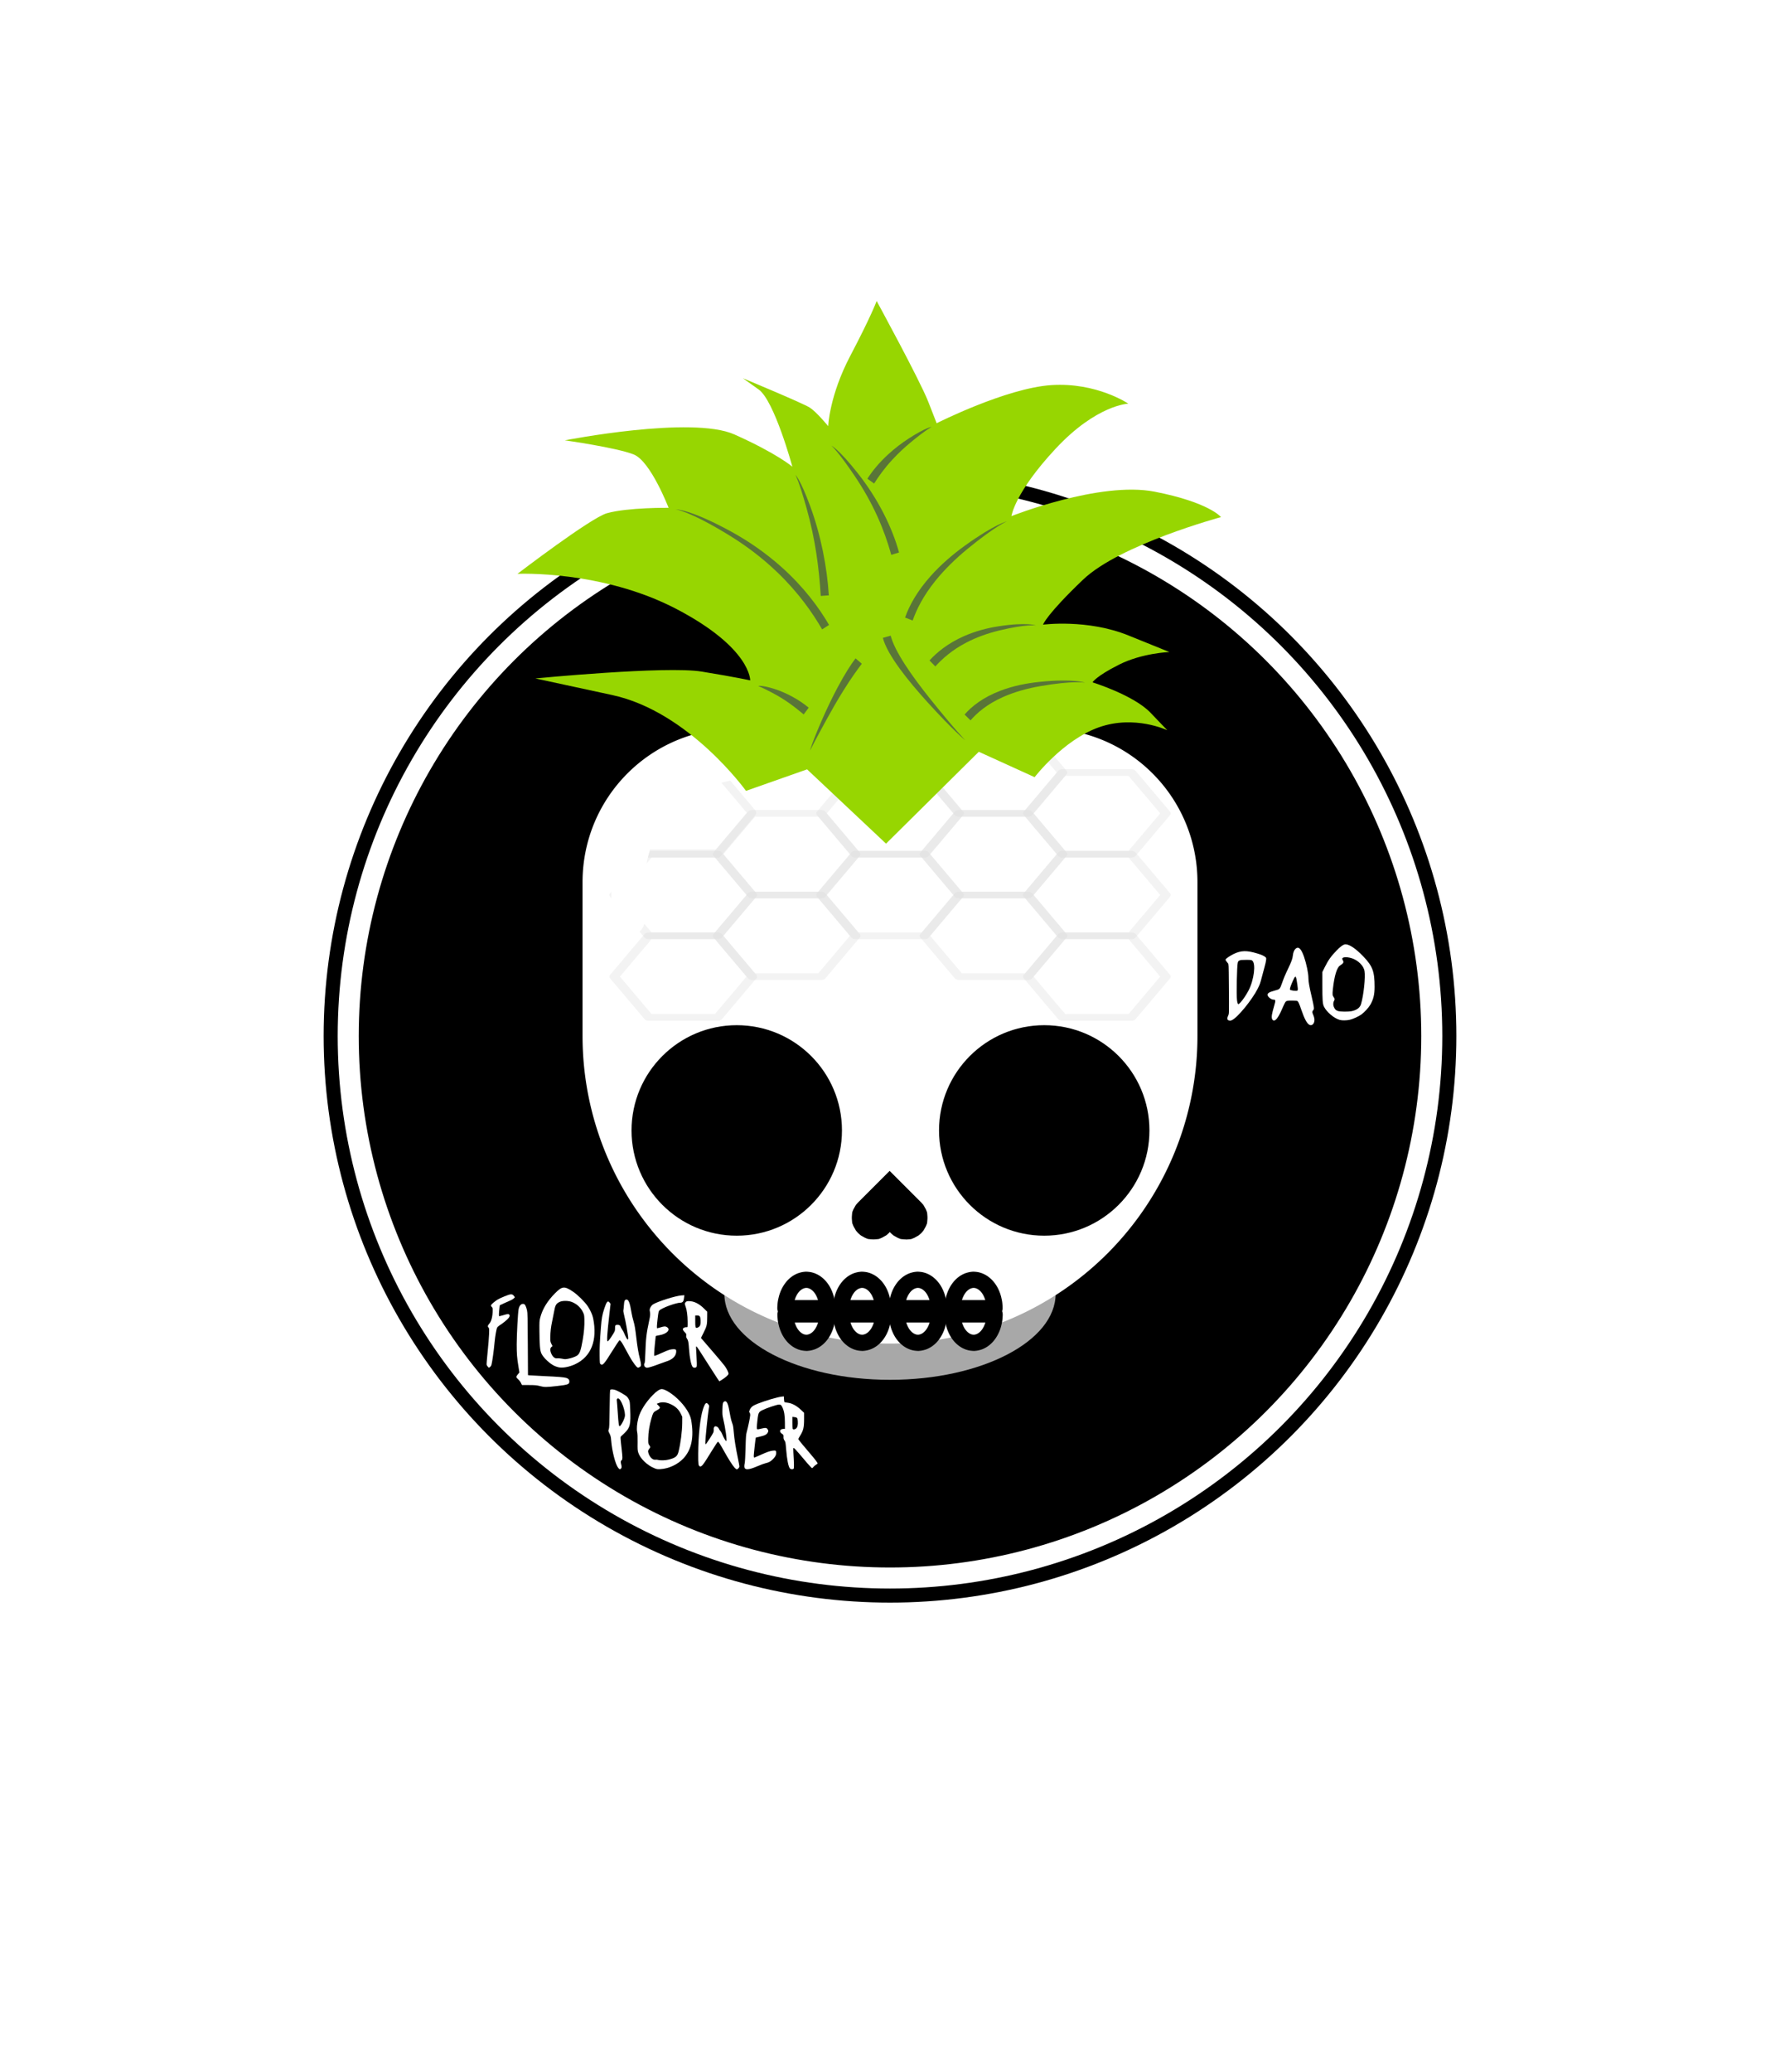 <?xml version="1.0" encoding="UTF-8" standalone="no"?>
<svg
   xmlns:dc="http://purl.org/dc/elements/1.1/"
   xmlns:cc="http://creativecommons.org/ns#"
   xmlns:rdf="http://www.w3.org/1999/02/22-rdf-syntax-ns#"
   xmlns:svg="http://www.w3.org/2000/svg"
   xmlns="http://www.w3.org/2000/svg"
   id="generated"
   viewBox="0 0 220 220"
   style="height: 256px;"
   version="1.1">
  <defs
     id="defs66">
    <filter
       id="innerglow">
      <feFlood
         flood-color="black"
         id="feFlood2" />
      <feComposite
         in2="SourceAlpha"
         operator="out"
         id="feComposite4" />
      <feGaussianBlur
         stdDeviation="2"
         result="blur"
         id="feGaussianBlur6" />
      <feComposite
         operator="atop"
         in2="SourceGraphic"
         id="feComposite8" />
    </filter>
    <filter
       id="innershadow2"
       x0="-50%"
       y0="-50%"
       width="200%"
       height="200%">
      <feGaussianBlur
         in="SourceAlpha"
         stdDeviation="10"
         result="blur"
         id="feGaussianBlur11" />
      <feOffset
         dy="10"
         dx="10"
         id="feOffset13" />
      <feComposite
         in2="SourceAlpha"
         operator="arithmetic"
         k2="-1"
         k3="1"
         result="shadowDiff"
         id="feComposite15" />
      <feFlood
         flood-color="#444444"
         flood-opacity="0.75"
         id="feFlood17" />
      <feComposite
         in2="shadowDiff"
         operator="in"
         id="feComposite19" />
      <feComposite
         in2="SourceGraphic"
         operator="over"
         result="firstfilter"
         id="feComposite21" />
      <feGaussianBlur
         in="firstfilter"
         stdDeviation="10"
         result="blur2"
         id="feGaussianBlur23" />
      <feOffset
         dy="-10"
         dx="-10"
         id="feOffset25" />
      <feComposite
         in2="firstfilter"
         operator="arithmetic"
         k2="-1"
         k3="1"
         result="shadowDiff"
         id="feComposite27" />
      <feFlood
         flood-color="#444444"
         flood-opacity="0.75"
         id="feFlood29" />
      <feComposite
         in2="shadowDiff"
         operator="in"
         id="feComposite31" />
      <feComposite
         in2="firstfilter"
         operator="over"
         id="feComposite33" />
    </filter>
    <filter
       id="innershadow"
       x0="-50%"
       y0="-50%"
       width="200%"
       height="200%">
      <feGaussianBlur
         in="SourceAlpha"
         stdDeviation="3"
         result="blur"
         id="feGaussianBlur36" />
      <feOffset
         dy="3"
         dx="3"
         id="feOffset38" />
      <feComposite
         in2="SourceAlpha"
         operator="arithmetic"
         k2="-1"
         k3="1"
         result="shadowDiff"
         id="feComposite40" />
      <feFlood
         flood-color="#444444"
         flood-opacity="0.75"
         id="feFlood42" />
      <feComposite
         in2="shadowDiff"
         operator="in"
         id="feComposite44" />
      <feComposite
         in2="SourceGraphic"
         operator="over"
         result="firstfilter"
         id="feComposite46" />
      <feGaussianBlur
         in="firstfilter"
         stdDeviation="3"
         result="blur2"
         id="feGaussianBlur48" />
      <feOffset
         dy="-3"
         dx="-3"
         id="feOffset50" />
      <feComposite
         in2="firstfilter"
         operator="arithmetic"
         k2="-1"
         k3="1"
         result="shadowDiff"
         id="feComposite52" />
      <feFlood
         flood-color="#444444"
         flood-opacity="0.75"
         id="feFlood54" />
      <feComposite
         in2="shadowDiff"
         operator="in"
         id="feComposite56" />
      <feComposite
         in2="firstfilter"
         operator="over"
         id="feComposite58" />
    </filter>
    <style
       id="style61">#backgrounds .element &gt; *:first-child {filter: url(#innerglow)} #patterns .element .main {filter: url(#innerglow)} #faces .element &gt; *:first-child {filter:url(#innershadow)} .highlight { fill: rgba(255, 255, 255, 0.5); } .shadow { fill: rgba(0, 0, 0, 0.1); } #accessories-1 .scarf { fill: #de31b9; } #accessories-2 .base-tie { fill: #3b3b3b; } #accessories-2 #base-oval-1 { fill: #ffffff; } #accessories-2 #base-oval-2 { fill: #3b3b3b; } #accessories-2 #diamond { fill: #2571fb; } #accessories-3 #pin { fill: #ffffff; } #accessories-3 #stripe { fill: #ffffff; } #accessories-3 #medal { fill: #fff61a; } #accessories-3 #ribbon { fill: #e3562e; } #accessories-3 #rect { fill: #fff61a; } #accessories-4 #base { fill: #ffffff; } #accessories-4 #letter { fill: #5545ec; } #accessories-4 #broche { fill: #5545ec; } #accessories-5 .tie { fill: #3b3b3b; } #accessories-6 #text { fill: #000000; } #accessories-6 #mid { fill: #ffffff; } #accessories-6 #card { fill: #083ea1; } #accessories-6 #clip { fill: #bbbbbb; } #accessories-7 #medallion { fill: #fff61a; } #accessories-7 .necklace { fill: #fff61a; } #accessories-8 .base-eartube { fill: #fffdff; } #accessories-8 .base-earplug { fill: #00249c; } #accessories-8 .base-earplug { fill: #00249c; } #accessories-8 #base-bell { fill: #fffdff; } #accessories-8 #base-tube { fill: #00249c; } #accessories-9 #base { fill: #ffffff; } #accessories-9 #tie { fill: #3b3b3b; } #accessories-10 #scarf { fill: #8f85ff; } #eyes-1 .base { fill: #3b3b3b; } #eyes-3 .frame { fill: black; } #eyes-3 .base-glass { fill: #fff; } #eyes-3 .base-glass { fill: #fff; } #eyes-3 #band-aid #base-band { fill: #fff; } #eyes-3 #band-aid #base-line-1 { fill: #bbb; } #eyes-3 #band-aid #base-line-2 { fill: #bbb; } #eyes-4 #base-highlight { fill: #ffffff; } #eyes-4 #base-white { fill: #ffffff; } #eyes-5 #base-patch { fill: #3b3b3b; } #eyes-5 #base-white { fill: #ffffff; } #eyes-6 #base-frame { fill: #f9f9f9; } #eyes-6 #base-light { fill: #f14f25; } #eyes-6 #eyes { fill: #3b3b3b; } #eyes-7 .base-white { fill: #ffffff; } #eyes-7 .base-highlight { fill: #ffffff; } #eyes-8 .base-white { fill: #ffffff; } #eyes-8 .base-highlight { fill: #ffffff; } #eyes-8 .base-eyelash { fill: #3b3b3b; } #eyes-9 .base-white { fill: #ffffff; } #eyes-10 #base-glass { fill: #00f5d6; } #eyes-10 .base-band { fill: #3b3b3b; } #to-clip {clip-path: url(#clip-this);} #backgrounds .element &gt; *:first-child {fill:black!important;} #patterns .element &gt; *:first-child {fill:#51ceb7!important;} #faces .element &gt; *:first-child {fill:#11f807!important;} #eyes .element .main {fill:#6acc47!important;} #glasses .element .main {fill:#6acc47!important;} #hairstyles .main {fill:#d5319f!important;} </style>
    <!--Pattern clipping-->
    <clipPath
       id="clip-this">
      <circle
         cx="110"
         cy="110"
         r="70"
         style="fill: rgb(26, 179, 153);"
         id="circle63" />
    </clipPath>
    <filter
       id="innershadow-2"
       x0="-50%"
       y0="-50%"
       width="1.011"
       height="1.011"
       x="-0.006"
       y="-0.006">
      <feGaussianBlur
         in="SourceAlpha"
         stdDeviation="0.181"
         result="blur"
         id="feGaussianBlur1087" />
      <feOffset
         dy="3"
         dx="3"
         id="feOffset1089" />
      <feComposite
         in2="SourceAlpha"
         operator="arithmetic"
         k2="-1"
         k3="1"
         result="shadowDiff"
         id="feComposite1091"
         k1="0"
         k4="0" />
      <feFlood
         flood-color="#444444"
         flood-opacity="0.75"
         id="feFlood1093" />
      <feComposite
         in2="shadowDiff"
         operator="in"
         id="feComposite1095" />
      <feComposite
         in2="SourceGraphic"
         operator="over"
         result="firstfilter"
         id="feComposite1097" />
      <feGaussianBlur
         in="firstfilter"
         stdDeviation="3"
         result="blur2"
         id="feGaussianBlur1099" />
      <feOffset
         dy="-3"
         dx="-3"
         id="feOffset1101" />
      <feComposite
         in2="firstfilter"
         operator="arithmetic"
         k2="-1"
         k3="1"
         result="shadowDiff"
         id="feComposite1103"
         k1="0"
         k4="0" />
      <feFlood
         flood-color="#444444"
         flood-opacity="0.75"
         id="feFlood1105" />
      <feComposite
         in2="shadowDiff"
         operator="in"
         id="feComposite1107" />
      <feComposite
         in2="firstfilter"
         operator="over"
         id="feComposite1109" />
    </filter>
    <filter
       id="innershadow-2-3"
       x0="-50%"
       y0="-50%"
       width="2"
       height="2">
      <feGaussianBlur
         in="SourceAlpha"
         stdDeviation="3"
         result="blur"
         id="feGaussianBlur1087-9" />
      <feOffset
         dy="3"
         dx="3"
         id="feOffset1089-7" />
      <feComposite
         in2="SourceAlpha"
         operator="arithmetic"
         k2="-1"
         k3="1"
         result="shadowDiff"
         id="feComposite1091-8"
         k1="0"
         k4="0" />
      <feFlood
         flood-color="#444444"
         flood-opacity="0.75"
         id="feFlood1093-5" />
      <feComposite
         in2="shadowDiff"
         operator="in"
         id="feComposite1095-6" />
      <feComposite
         in2="SourceGraphic"
         operator="over"
         result="firstfilter"
         id="feComposite1097-8" />
      <feGaussianBlur
         in="firstfilter"
         stdDeviation="3"
         result="blur2"
         id="feGaussianBlur1099-8" />
      <feOffset
         dy="-3"
         dx="-3"
         id="feOffset1101-2" />
      <feComposite
         in2="firstfilter"
         operator="arithmetic"
         k2="-1"
         k3="1"
         result="shadowDiff"
         id="feComposite1103-1"
         k1="0"
         k4="0" />
      <feFlood
         flood-color="#444444"
         flood-opacity="0.75"
         id="feFlood1105-9" />
      <feComposite
         in2="shadowDiff"
         operator="in"
         id="feComposite1107-6" />
      <feComposite
         in2="firstfilter"
         operator="over"
         id="feComposite1109-3" />
    </filter>
    <filter
       id="innershadow-2-9"
       x0="-50%"
       y0="-50%"
       width="2"
       height="2">
      <feGaussianBlur
         in="SourceAlpha"
         stdDeviation="3"
         result="blur"
         id="feGaussianBlur1087-1" />
      <feOffset
         dy="3"
         dx="3"
         id="feOffset1089-1" />
      <feComposite
         in2="SourceAlpha"
         operator="arithmetic"
         k2="-1"
         k3="1"
         result="shadowDiff"
         id="feComposite1091-1"
         k1="0"
         k4="0" />
      <feFlood
         flood-color="#444444"
         flood-opacity="0.75"
         id="feFlood1093-8" />
      <feComposite
         in2="shadowDiff"
         operator="in"
         id="feComposite1095-1" />
      <feComposite
         in2="SourceGraphic"
         operator="over"
         result="firstfilter"
         id="feComposite1097-9" />
      <feGaussianBlur
         in="firstfilter"
         stdDeviation="3"
         result="blur2"
         id="feGaussianBlur1099-4" />
      <feOffset
         dy="-3"
         dx="-3"
         id="feOffset1101-9" />
      <feComposite
         in2="firstfilter"
         operator="arithmetic"
         k2="-1"
         k3="1"
         result="shadowDiff"
         id="feComposite1103-3"
         k1="0"
         k4="0" />
      <feFlood
         flood-color="#444444"
         flood-opacity="0.75"
         id="feFlood1105-3" />
      <feComposite
         in2="shadowDiff"
         operator="in"
         id="feComposite1107-64" />
      <feComposite
         in2="firstfilter"
         operator="over"
         id="feComposite1109-2" />
    </filter>
    <filter
       id="innershadow-2-5"
       x0="-50%"
       y0="-50%"
       width="2"
       height="2">
      <feGaussianBlur
         in="SourceAlpha"
         stdDeviation="3"
         result="blur"
         id="feGaussianBlur1087-91" />
      <feOffset
         dy="3"
         dx="3"
         id="feOffset1089-17" />
      <feComposite
         in2="SourceAlpha"
         operator="arithmetic"
         k2="-1"
         k3="1"
         result="shadowDiff"
         id="feComposite1091-2"
         k1="0"
         k4="0" />
      <feFlood
         flood-color="#444444"
         flood-opacity="0.75"
         id="feFlood1093-85" />
      <feComposite
         in2="shadowDiff"
         operator="in"
         id="feComposite1095-0" />
      <feComposite
         in2="SourceGraphic"
         operator="over"
         result="firstfilter"
         id="feComposite1097-6" />
      <feGaussianBlur
         in="firstfilter"
         stdDeviation="3"
         result="blur2"
         id="feGaussianBlur1099-0" />
      <feOffset
         dy="-3"
         dx="-3"
         id="feOffset1101-5" />
      <feComposite
         in2="firstfilter"
         operator="arithmetic"
         k2="-1"
         k3="1"
         result="shadowDiff"
         id="feComposite1103-9"
         k1="0"
         k4="0" />
      <feFlood
         flood-color="#444444"
         flood-opacity="0.75"
         id="feFlood1105-96" />
      <feComposite
         in2="shadowDiff"
         operator="in"
         id="feComposite1107-3" />
      <feComposite
         in2="firstfilter"
         operator="over"
         id="feComposite1109-7" />
    </filter>
    <filter
       id="innershadow-2-5-2"
       x0="-50%"
       y0="-50%"
       width="2"
       height="2">
      <feGaussianBlur
         in="SourceAlpha"
         stdDeviation="3"
         result="blur"
         id="feGaussianBlur1087-91-6" />
      <feOffset
         dy="3"
         dx="3"
         id="feOffset1089-17-1" />
      <feComposite
         in2="SourceAlpha"
         operator="arithmetic"
         k2="-1"
         k3="1"
         result="shadowDiff"
         id="feComposite1091-2-5"
         k1="0"
         k4="0" />
      <feFlood
         flood-color="#444444"
         flood-opacity="0.75"
         id="feFlood1093-85-7" />
      <feComposite
         in2="shadowDiff"
         operator="in"
         id="feComposite1095-0-2" />
      <feComposite
         in2="SourceGraphic"
         operator="over"
         result="firstfilter"
         id="feComposite1097-6-9" />
      <feGaussianBlur
         in="firstfilter"
         stdDeviation="3"
         result="blur2"
         id="feGaussianBlur1099-0-8" />
      <feOffset
         dy="-3"
         dx="-3"
         id="feOffset1101-5-5" />
      <feComposite
         in2="firstfilter"
         operator="arithmetic"
         k2="-1"
         k3="1"
         result="shadowDiff"
         id="feComposite1103-9-9"
         k1="0"
         k4="0" />
      <feFlood
         flood-color="#444444"
         flood-opacity="0.75"
         id="feFlood1105-96-9" />
      <feComposite
         in2="shadowDiff"
         operator="in"
         id="feComposite1107-3-6" />
      <feComposite
         in2="firstfilter"
         operator="over"
         id="feComposite1109-7-5" />
    </filter>
  </defs>
  <!-- Backgrounds -->
  <g
     id="backgrounds">
    <g
       class="element"
       id="circle">
      <circle
         cx="110"
         cy="110"
         r="70"
         style="fill: rgb(26, 179, 153);"
         id="circle68" />
    </g>
  </g>
  <circle
     style="opacity:1;fill:none;stroke:#ffffff;stroke-width:2.6;stroke-linecap:round;stroke-linejoin:round;stroke-miterlimit:4;stroke-dasharray:none;stroke-opacity:1;paint-order:markers stroke fill;stop-color:#000000"
     id="path921"
     cx="110"
     cy="110"
     r="66.961" />
  <g
     id="g1036">
    <g
       id="g978"
       transform="matrix(0.844,0,0,0.844,8.652,24.368)"
       style="stroke-width:1.185">
      <path
         style="fill:#ffffff;fill-opacity:1;stroke-width:1.187;stroke-linecap:round;stroke-linejoin:round;stroke-opacity:0.391;paint-order:markers stroke fill;stop-color:#000000"
         d="m 61.189,149.867 c -0.081,-0.086 -0.162,-0.216 -0.18,-0.287 -0.018,-0.071 0.048,-0.914 0.148,-1.872 0.1,-0.958 0.195,-2.125 0.212,-2.593 0.03,-0.811 0.025,-0.857 -0.09,-0.988 -0.148,-0.167 -0.117,-0.296 0.136,-0.578 0.295,-0.329 0.478,-1.065 0.481,-1.934 9.85e-4,-0.338 -0.015,-0.396 -0.147,-0.517 -0.19,-0.176 -0.141,-0.275 0.32,-0.659 0.451,-0.375 0.697,-0.514 1.503,-0.847 1,-0.413 1.189,-0.42 1.464,-0.05 l 0.116,0.156 -0.154,0.16 c -0.085,0.088 -0.3,0.22 -0.479,0.294 -0.179,0.073 -0.608,0.266 -0.954,0.428 l -0.629,0.294 -0.036,0.305 c -0.097,0.827 -0.112,1.298 -0.041,1.298 0.039,0 0.279,-0.062 0.533,-0.137 0.703,-0.209 0.803,-0.222 0.909,-0.117 0.129,0.129 0.115,0.243 -0.062,0.499 -0.156,0.225 -0.844,0.789 -1.329,1.089 -0.145,0.09 -0.303,0.23 -0.352,0.312 -0.108,0.183 -0.299,1.26 -0.381,2.147 -0.115,1.246 -0.33,2.804 -0.457,3.309 -0.032,0.128 -0.117,0.256 -0.218,0.327 l -0.165,0.118 z"
         id="path898" />
      <path
         style="fill:#ffffff;fill-opacity:1;stroke-width:1.187;stroke-linecap:round;stroke-linejoin:round;stroke-opacity:0.391;paint-order:markers stroke fill;stop-color:#000000"
         d="m 68.844,152.707 c -0.506,-0.132 -0.68,-0.149 -1.615,-0.155 l -1.048,-0.007 -0.145,-0.302 c -0.085,-0.178 -0.258,-0.401 -0.421,-0.542 -0.325,-0.282 -0.326,-0.38 -0.005,-0.754 l 0.201,-0.235 -0.142,-0.87 c -0.214,-1.312 -0.254,-1.826 -0.255,-3.252 -4.38e-4,-1.397 0.181,-4.692 0.284,-5.176 0.115,-0.535 0.408,-0.817 0.759,-0.728 0.181,0.045 0.33,0.34 0.469,0.929 0.077,0.327 0.094,1.03 0.115,4.931 l 0.025,4.55 0.18,0.027 c 0.099,0.015 1.079,0.068 2.178,0.118 2.088,0.095 2.915,0.163 3.248,0.265 0.309,0.095 0.454,0.258 0.454,0.511 0,0.42 -0.182,0.49 -1.761,0.671 -1.63,0.187 -1.874,0.189 -2.521,0.02 z"
         id="path900" />
      <path
         style="fill:#ffffff;fill-opacity:1;stroke-width:1.187;stroke-linecap:round;stroke-linejoin:round;stroke-opacity:0.391;paint-order:markers stroke fill;stop-color:#000000"
         d="m 71.509,149.944 c -0.156,-0.041 -0.382,-0.117 -0.502,-0.169 -0.704,-0.302 -1.656,-1.186 -1.967,-1.825 -0.211,-0.434 -0.281,-1.205 -0.297,-3.29 -0.011,-1.353 -0.002,-1.514 0.112,-1.957 0.328,-1.279 1.041,-2.451 2.199,-3.614 1.028,-1.033 1.362,-1.055 2.656,-0.174 0.637,0.433 1.66,1.443 2.072,2.045 0.401,0.586 0.718,1.278 0.824,1.799 0.66,3.24 -0.279,5.642 -2.639,6.746 -0.877,0.411 -1.88,0.589 -2.458,0.436 z m 1.372,-1.228 c 0.477,-0.077 1.118,-0.301 1.375,-0.478 0.385,-0.266 0.547,-0.72 0.823,-2.29 0.189,-1.078 0.277,-2.136 0.249,-2.985 -0.022,-0.67 -0.032,-0.716 -0.235,-1.126 -0.334,-0.677 -0.923,-1.197 -1.656,-1.464 -0.499,-0.182 -1.311,-0.184 -1.702,-0.004 -0.567,0.261 -0.679,0.464 -0.88,1.599 -0.064,0.359 -0.177,0.933 -0.252,1.276 -0.177,0.809 -0.258,1.52 -0.265,2.312 -0.005,0.593 0.006,0.661 0.157,0.969 l 0.163,0.331 -0.156,0.125 c -0.22,0.176 -0.217,0.559 0.01,1.038 0.212,0.449 0.511,0.67 0.838,0.619 0.119,-0.018 0.407,0.002 0.641,0.046 0.539,0.101 0.479,0.099 0.89,0.032 z"
         id="path902" />
      <path
         style="fill:#ffffff;fill-opacity:1;stroke-width:1.187;stroke-linecap:round;stroke-linejoin:round;stroke-opacity:0.391;paint-order:markers stroke fill;stop-color:#000000"
         d="m 82.937,149.837 c -0.101,-0.101 -0.344,-0.427 -0.54,-0.723 -0.326,-0.494 -0.55,-0.889 -1.297,-2.281 -0.292,-0.544 -0.514,-0.839 -0.632,-0.839 -0.042,0 -0.514,0.703 -1.049,1.563 -1.214,1.951 -1.408,2.167 -1.731,1.93 -0.102,-0.074 -0.111,-0.169 -0.128,-1.249 -0.017,-1.165 0.017,-1.914 0.187,-4.116 0.106,-1.364 0.188,-1.829 0.49,-2.753 0.348,-1.064 0.52,-1.248 0.806,-0.862 l 0.116,0.156 -0.183,1.602 c -0.316,2.763 -0.386,3.836 -0.255,3.882 0.081,0.028 0.418,-0.413 0.807,-1.056 0.272,-0.45 0.289,-0.5 0.289,-0.863 0,-0.323 0.018,-0.395 0.11,-0.444 0.237,-0.127 0.684,-0.004 0.684,0.188 0,0.039 0.102,0.228 0.227,0.42 0.125,0.192 0.227,0.365 0.227,0.385 0,0.02 0.115,0.276 0.256,0.57 0.269,0.561 0.424,0.689 0.424,0.349 -2.4e-5,-0.386 -0.386,-2.555 -0.606,-3.406 -0.086,-0.333 -0.127,-0.606 -0.103,-0.681 0.022,-0.069 0.057,-0.398 0.078,-0.731 0.041,-0.656 0.125,-0.841 0.379,-0.841 0.315,0 0.503,0.493 0.736,1.928 0.053,0.328 0.171,0.838 0.262,1.134 0.187,0.61 0.278,1.13 0.444,2.553 0.154,1.317 0.311,2.242 0.513,3.019 0.091,0.352 0.167,0.748 0.167,0.881 8.64e-4,0.212 -0.021,0.256 -0.183,0.354 -0.245,0.149 -0.281,0.144 -0.497,-0.071 z"
         id="path904" />
      <path
         style="fill:#ffffff;fill-opacity:1;stroke-width:1.187;stroke-linecap:round;stroke-linejoin:round;stroke-opacity:0.391;paint-order:markers stroke fill;stop-color:#000000"
         d="m 84.222,149.904 c -0.162,-0.127 -0.207,-0.426 -0.083,-0.55 0.045,-0.045 0.082,-0.52 0.112,-1.443 0.07,-2.142 0.168,-2.979 0.559,-4.759 0.174,-0.793 0.187,-1.021 0.084,-1.501 -0.053,-0.248 0.192,-0.716 0.47,-0.898 0.647,-0.423 3.275,-1.255 4.168,-1.321 l 0.44,-0.032 -0.026,0.164 c -0.014,0.09 -0.041,0.279 -0.06,0.419 -0.044,0.332 -0.211,0.511 -0.478,0.511 -0.668,0.001 -2.76,0.775 -3.112,1.15 -0.098,0.104 -0.137,0.293 -0.235,1.124 -0.128,1.088 -0.145,1.468 -0.067,1.468 0.028,0 0.213,-0.049 0.411,-0.11 0.584,-0.178 0.752,-0.194 0.947,-0.093 0.705,0.365 0.072,1.063 -1.122,1.237 -0.265,0.039 -0.457,0.094 -0.457,0.131 0,0.035 -0.051,0.522 -0.113,1.08 -0.062,0.559 -0.113,1.191 -0.113,1.406 l -5.47e-4,0.39 0.165,-0.033 c 0.091,-0.018 0.522,-0.2 0.957,-0.403 0.436,-0.203 0.941,-0.409 1.123,-0.456 0.397,-0.103 0.826,-0.112 0.919,-0.018 0.105,0.105 0.081,0.494 -0.049,0.761 -0.213,0.44 -0.648,0.752 -1.358,0.975 -0.203,0.064 -0.713,0.247 -1.134,0.407 -0.807,0.307 -1.477,0.511 -1.679,0.511 -0.067,0 -0.188,-0.053 -0.271,-0.118 z"
         id="path906" />
      <path
         style="fill:#ffffff;fill-opacity:1;stroke-width:1.187;stroke-linecap:round;stroke-linejoin:round;stroke-opacity:0.391;paint-order:markers stroke fill;stop-color:#000000"
         d="m 94.749,151.511 c -0.187,-0.273 -0.742,-1.135 -1.234,-1.915 -1.313,-2.081 -1.719,-2.694 -1.785,-2.694 -0.071,0 -0.071,0.046 -0.003,1.049 0.03,0.437 0.058,1.047 0.063,1.357 0.008,0.485 -0.005,0.573 -0.094,0.638 -0.148,0.108 -0.388,0.093 -0.501,-0.032 -0.235,-0.26 -0.455,-1.328 -0.546,-2.656 -0.069,-1.005 -0.116,-1.237 -0.306,-1.518 -0.104,-0.153 -0.127,-0.248 -0.105,-0.438 0.025,-0.228 0.01,-0.26 -0.234,-0.507 -0.271,-0.274 -0.32,-0.435 -0.176,-0.578 0.092,-0.092 0.332,-0.155 0.511,-0.135 0.109,0.012 0.113,-0.019 0.107,-0.838 -0.007,-0.869 -0.117,-1.701 -0.286,-2.15 -0.158,-0.422 -0.158,-0.525 9.8e-5,-0.683 0.123,-0.123 0.196,-0.145 0.482,-0.145 0.736,0 1.486,0.372 2.221,1.103 l 0.453,0.45 -0.003,0.684 c -0.004,1.216 -0.046,1.407 -0.506,2.333 l -0.408,0.821 0.279,0.325 c 0.153,0.179 0.862,1.001 1.575,1.828 0.713,0.827 1.442,1.7 1.621,1.941 0.292,0.393 0.561,0.943 0.561,1.144 0,0.18 -0.469,0.586 -1.142,0.989 l -0.206,0.123 z m -2.7,-7.441 c 0.246,-0.15 0.323,-0.418 0.292,-1.012 -0.03,-0.575 -0.121,-0.693 -0.533,-0.693 h -0.249 v 0.839 c 0,0.854 0.028,0.976 0.224,0.975 0.048,0 0.168,-0.049 0.266,-0.109 z"
         id="path908" />
      <path
         style="fill:#ffffff;fill-opacity:1;stroke-width:1.187;stroke-linecap:round;stroke-linejoin:round;stroke-opacity:0.391;paint-order:markers stroke fill;stop-color:#000000"
         d="m 80.28,164.674 c -0.399,-0.484 -0.9,-2.42 -1.026,-3.96 -0.048,-0.594 -0.078,-0.721 -0.251,-1.068 -0.194,-0.391 -0.195,-0.395 -0.105,-0.628 0.077,-0.198 0.095,-0.656 0.123,-2.968 0.024,-2.025 0.05,-2.752 0.101,-2.802 0.115,-0.115 0.556,-0.071 0.908,0.089 0.442,0.202 1.188,0.633 1.445,0.835 0.115,0.09 0.278,0.304 0.362,0.475 0.144,0.294 0.155,0.376 0.201,1.513 0.089,2.157 -0.019,2.613 -0.804,3.39 -0.236,0.234 -0.475,0.461 -0.531,0.504 -0.116,0.09 -0.11,0.212 0.084,1.897 0.135,1.173 0.139,1.474 0.022,1.572 -0.171,0.142 -0.192,0.255 -0.108,0.57 0.109,0.409 0.104,0.582 -0.021,0.695 -0.15,0.135 -0.208,0.119 -0.399,-0.114 z m 0.447,-6.345 c 0.211,-0.306 0.426,-0.78 0.515,-1.13 0.176,-0.701 -0.555,-2.697 -0.988,-2.697 -0.126,0 -0.216,0.146 -0.182,0.292 0.017,0.073 0.081,0.888 0.142,1.81 0.106,1.606 0.159,1.981 0.281,1.981 0.03,0 0.135,-0.116 0.232,-0.257 z"
         id="path910" />
      <path
         style="fill:#ffffff;fill-opacity:1;stroke-width:1.187;stroke-linecap:round;stroke-linejoin:round;stroke-opacity:0.391;paint-order:markers stroke fill;stop-color:#000000"
         d="m 85.574,164.724 c -1.063,-0.43 -2.093,-1.433 -2.364,-2.302 -0.093,-0.299 -0.105,-0.495 -0.091,-1.481 0.012,-0.829 -0.006,-1.24 -0.066,-1.522 -0.096,-0.454 -0.031,-1.233 0.167,-1.996 0.277,-1.064 1.073,-2.34 2.14,-3.426 0.552,-0.563 0.996,-0.854 1.304,-0.855 0.455,-0.002 1.508,0.654 2.355,1.467 1.064,1.022 1.787,2.157 1.945,3.055 0.44,2.504 0.058,4.371 -1.156,5.647 -0.837,0.88 -2.147,1.485 -3.354,1.549 -0.432,0.023 -0.524,0.009 -0.88,-0.135 z m 2.086,-1.257 c 1.007,-0.258 1.278,-0.475 1.453,-1.166 0.301,-1.189 0.533,-2.986 0.54,-4.197 l 0.005,-0.907 -0.213,-0.445 c -0.278,-0.583 -0.718,-1.02 -1.34,-1.331 -0.737,-0.369 -1.413,-0.443 -1.96,-0.214 l -0.223,0.093 0.247,0.252 c 0.215,0.219 0.239,0.268 0.189,0.381 -0.034,0.075 -0.221,0.213 -0.447,0.328 -0.471,0.24 -0.524,0.324 -0.782,1.22 -0.28,0.973 -0.442,2.01 -0.453,2.895 -0.009,0.726 -0.005,0.749 0.147,0.969 0.19,0.274 0.191,0.31 0.022,0.512 -0.074,0.088 -0.152,0.218 -0.174,0.288 -0.064,0.204 0.113,0.701 0.345,0.973 0.241,0.282 0.482,0.401 0.731,0.363 0.095,-0.015 0.261,-0.001 0.369,0.03 0.336,0.096 1.079,0.075 1.544,-0.043 z"
         id="path912" />
      <path
         style="fill:#ffffff;fill-opacity:1;stroke-width:1.187;stroke-linecap:round;stroke-linejoin:round;stroke-opacity:0.391;paint-order:markers stroke fill;stop-color:#000000"
         d="m 97.315,164.64 c -0.341,-0.395 -0.89,-1.256 -1.477,-2.311 -0.634,-1.142 -0.851,-1.475 -0.96,-1.475 -0.043,0 -0.441,0.593 -0.885,1.319 -1.28,2.09 -1.491,2.366 -1.745,2.286 -0.229,-0.073 -0.265,-0.317 -0.257,-1.789 0.013,-2.731 0.297,-5.378 0.708,-6.606 0.296,-0.885 0.469,-1.046 0.755,-0.706 0.167,0.199 0.166,0.19 0.089,0.648 -0.144,0.858 -0.509,4.412 -0.509,4.952 -2.5e-5,0.184 0.022,0.288 0.056,0.267 0.11,-0.068 1.065,-1.547 1.134,-1.757 0.039,-0.118 0.057,-0.315 0.04,-0.439 -0.032,-0.24 0.094,-0.442 0.275,-0.442 0.177,0 0.408,0.17 0.481,0.352 0.041,0.103 0.142,0.256 0.225,0.34 0.083,0.084 0.22,0.329 0.304,0.545 0.178,0.455 0.459,0.919 0.555,0.919 0.141,0 -0.133,-1.959 -0.469,-3.346 -0.097,-0.403 -0.113,-0.618 -0.095,-1.304 0.022,-0.85 0.064,-1.023 0.276,-1.136 0.293,-0.157 0.512,0.187 0.679,1.065 0.058,0.304 0.159,0.83 0.224,1.169 0.065,0.339 0.182,0.767 0.259,0.951 0.114,0.272 0.157,0.525 0.226,1.341 0.087,1.035 0.279,2.228 0.624,3.877 0.108,0.519 0.197,1.011 0.197,1.094 0,0.178 -0.229,0.43 -0.39,0.43 -0.061,0 -0.205,-0.108 -0.32,-0.241 z"
         id="path914" />
      <path
         style="fill:#ffffff;fill-opacity:1;stroke-width:1.187;stroke-linecap:round;stroke-linejoin:round;stroke-opacity:0.391;paint-order:markers stroke fill;stop-color:#000000"
         d="m 98.844,164.765 c -0.12,-0.132 -0.13,-0.387 -0.032,-0.821 0.035,-0.157 0.088,-1.139 0.116,-2.184 0.045,-1.638 0.068,-1.957 0.17,-2.324 0.204,-0.74 0.515,-2.25 0.515,-2.501 0,-0.144 -0.038,-0.282 -0.093,-0.344 -0.086,-0.096 -0.086,-0.122 0.008,-0.367 0.164,-0.43 0.441,-0.655 1.142,-0.929 1.248,-0.488 2.89,-0.973 3.545,-1.048 l 0.32,-0.036 0.022,0.397 c 0.012,0.218 0.042,0.416 0.065,0.44 0.023,0.023 0.227,0.062 0.452,0.086 0.623,0.066 1.316,0.43 1.939,1.02 l 0.485,0.459 v 0.891 c 0,1.294 -0.102,1.709 -0.625,2.537 -0.124,0.196 -0.225,0.382 -0.225,0.413 0,0.067 0.842,1.1 1.772,2.174 0.635,0.734 1.064,1.299 1.064,1.403 0,0.025 -0.108,0.109 -0.241,0.187 -0.133,0.078 -0.299,0.221 -0.37,0.317 -0.071,0.097 -0.165,0.176 -0.21,0.176 -0.044,0 -0.346,-0.313 -0.672,-0.695 -0.325,-0.382 -0.89,-1.046 -1.254,-1.475 -0.365,-0.429 -0.703,-0.78 -0.753,-0.78 -0.079,0 -0.086,0.077 -0.052,0.638 0.101,1.687 0.111,2.306 0.038,2.394 -0.102,0.123 -0.417,0.11 -0.536,-0.021 -0.235,-0.26 -0.442,-1.303 -0.567,-2.86 -0.076,-0.942 -0.092,-1.029 -0.238,-1.248 -0.127,-0.191 -0.155,-0.291 -0.145,-0.529 0.011,-0.287 0.006,-0.297 -0.23,-0.455 -0.434,-0.29 -0.335,-0.671 0.184,-0.708 l 0.255,-0.018 -0.003,-0.907 c -0.003,-1.015 -0.105,-1.651 -0.35,-2.201 -0.158,-0.354 -0.255,-0.437 -0.512,-0.437 -0.314,0 -1.858,0.522 -2.496,0.844 -0.353,0.178 -0.465,0.312 -0.548,0.657 -0.071,0.297 -0.202,1.461 -0.202,1.8 0,0.39 -0.023,0.383 0.72,0.205 0.595,-0.142 0.745,-0.113 0.893,0.174 0.068,0.132 0.074,0.205 0.027,0.328 -0.135,0.356 -0.436,0.523 -1.271,0.706 -0.28,0.061 -0.516,0.119 -0.524,0.127 -0.033,0.033 -0.299,2.401 -0.299,2.657 0,0.149 0.026,0.27 0.058,0.27 0.032,0 0.446,-0.175 0.922,-0.389 0.992,-0.447 1.333,-0.567 1.787,-0.63 0.441,-0.061 0.523,-0.009 0.523,0.33 0,0.326 -0.189,0.653 -0.59,1.02 -0.297,0.272 -0.525,0.384 -1.016,0.5 -0.181,0.043 -0.617,0.203 -0.968,0.356 -1.186,0.516 -1.781,0.635 -1.994,0.399 z m 7.517,-5.886 c 0.188,-0.188 0.252,-0.503 0.217,-1.06 -0.028,-0.447 -0.098,-0.529 -0.489,-0.575 l -0.294,-0.035 v 0.826 c 0,0.454 0.015,0.866 0.034,0.915 0.057,0.15 0.351,0.11 0.532,-0.071 z"
         id="path916" />
    </g>
    <g
       id="g983">
      <path
         style="fill:#ffffff;fill-opacity:1;stroke-width:1.002;stroke-linecap:round;stroke-linejoin:round;stroke-opacity:0.391;paint-order:markers stroke fill;stop-color:#000000"
         d="m 151.907,108.081 c -0.24,-0.058 -0.276,-0.242 -0.116,-0.592 0.124,-0.27 0.121,-0.126 0.089,-3.923 -0.02,-2.432 -0.02,-2.438 -0.108,-2.547 -0.296,-0.367 -0.325,-0.418 -0.284,-0.494 0.064,-0.12 0.587,-0.472 0.98,-0.66 0.932,-0.445 1.609,-0.463 2.895,-0.074 0.549,0.166 0.833,0.289 1.01,0.439 0.134,0.113 0.135,0.117 0.112,0.377 -0.013,0.145 -0.097,0.524 -0.187,0.844 -0.09,0.32 -0.236,0.861 -0.324,1.203 -0.223,0.864 -0.257,0.96 -0.532,1.504 -0.696,1.377 -2.485,3.561 -3.175,3.875 -0.163,0.074 -0.217,0.081 -0.361,0.046 z m 1.44,-2.26 c 0.272,-0.294 0.71,-0.949 0.966,-1.443 0.686,-1.329 0.931,-3.349 0.449,-3.704 -0.104,-0.076 -0.168,-0.084 -0.762,-0.084 -0.569,0 -0.669,0.01 -0.809,0.08 -0.139,0.07 -0.167,0.107 -0.211,0.281 -0.104,0.412 -0.174,3.935 -0.092,4.612 0.04,0.333 0.1,0.501 0.178,0.501 0.031,0 0.158,-0.109 0.282,-0.243 z"
         id="path918" />
      <path
         style="fill:#ffffff;fill-opacity:1;stroke-width:1.002;stroke-linecap:round;stroke-linejoin:round;stroke-opacity:0.391;paint-order:markers stroke fill;stop-color:#000000"
         d="m 161.81,108.598 c -0.298,-0.186 -0.591,-0.735 -0.954,-1.791 -0.307,-0.893 -0.402,-1.095 -0.537,-1.147 -0.106,-0.041 -1.022,-0.057 -1.137,-0.02 -0.031,0.01 -0.105,0.029 -0.166,0.042 -0.125,0.027 -0.209,0.175 -0.572,1.008 -0.46,1.056 -0.808,1.499 -1.078,1.375 -0.055,-0.025 -0.119,-0.1 -0.142,-0.166 -0.093,-0.267 -0.041,-0.598 0.256,-1.626 0.199,-0.689 0.19,-0.769 -0.082,-0.769 -0.257,0 -0.669,-0.303 -0.719,-0.529 -0.057,-0.26 0.152,-0.398 0.899,-0.597 0.6,-0.16 0.61,-0.169 0.866,-0.892 0.24,-0.677 0.401,-1.06 0.745,-1.776 0.423,-0.88 0.561,-1.258 0.601,-1.643 0.041,-0.397 0.162,-0.698 0.347,-0.86 0.358,-0.314 0.689,0.006 1.034,1.001 0.302,0.871 0.544,2.039 0.544,2.629 0,0.438 0.109,1.06 0.404,2.306 0.133,0.562 0.252,1.14 0.265,1.284 0.021,0.241 0.015,0.272 -0.082,0.387 -0.132,0.157 -0.132,0.266 -0.003,0.548 0.056,0.123 0.122,0.329 0.146,0.457 0.105,0.564 -0.258,1.012 -0.632,0.779 z m -1.42,-4.281 c 0.028,-0.074 0.015,-0.269 -0.045,-0.685 -0.165,-1.135 -0.207,-1.184 -0.496,-0.571 -0.234,0.497 -0.423,1.006 -0.423,1.138 0,0.079 0.029,0.105 0.15,0.137 0.225,0.058 0.329,0.073 0.562,0.079 0.193,0.005 0.215,-0.004 0.251,-0.098 z"
         id="path920" />
      <path
         style="fill:#ffffff;fill-opacity:1;stroke-width:1.002;stroke-linecap:round;stroke-linejoin:round;stroke-opacity:0.391;paint-order:markers stroke fill;stop-color:#000000"
         d="m 165.587,108.009 c -0.697,-0.191 -1.625,-0.973 -1.95,-1.641 -0.168,-0.346 -0.2,-0.778 -0.2,-2.674 v -1.6 l 0.295,-0.595 c 0.433,-0.873 0.777,-1.357 1.465,-2.066 0.416,-0.428 0.758,-0.691 0.975,-0.749 0.455,-0.123 1.341,0.445 2.35,1.505 1.133,1.19 1.372,1.841 1.372,3.739 0,0.938 -0.139,1.521 -0.524,2.199 -0.207,0.364 -0.738,0.944 -1.104,1.206 -0.352,0.251 -1.021,0.56 -1.42,0.656 -0.395,0.095 -0.957,0.104 -1.259,0.021 z m 1.476,-1.082 c 0.627,-0.133 1.013,-0.418 1.145,-0.847 0.329,-1.065 0.576,-3.383 0.439,-4.129 -0.115,-0.631 -0.783,-1.301 -1.547,-1.551 -0.393,-0.129 -0.784,-0.173 -1.006,-0.113 -0.209,0.056 -0.248,0.155 -0.134,0.347 0.155,0.262 0.103,0.36 -0.351,0.665 -0.386,0.259 -0.692,1.28 -0.869,2.895 -0.073,0.668 -0.062,0.778 0.104,1.014 0.14,0.2 0.143,0.247 0.03,0.466 -0.128,0.249 -0.118,0.558 0.026,0.822 0.144,0.264 0.213,0.325 0.472,0.414 0.273,0.094 1.275,0.103 1.691,0.015 z"
         id="path922" />
    </g>
    <animate
       attributeName="opacity"
       values="0.1;1;0.1"
       dur="2s"
       repeatCount="indefinite" />
  </g>
  <ellipse
     style="opacity:1;fill:#a8a8a8;fill-opacity:1;stroke:none;stroke-width:2;stroke-linecap:round;stroke-linejoin:round;stroke-miterlimit:4;stroke-dasharray:none;paint-order:markers stroke fill;stop-color:#000000"
     id="ellipse1366-3"
     cx="110"
     cy="141.839"
     rx="20.472"
     ry="10.635" />
  <path
     id="path1048"
     style="opacity:1;fill:#ffffff;stroke-width:1.002;paint-order:markers stroke fill;stop-color:#000000;font-variation-settings:normal;vector-effect:none;fill-opacity:1;stroke-linecap:butt;stroke-linejoin:miter;stroke-miterlimit:4;stroke-dasharray:none;stroke-dashoffset:0;stroke-opacity:1;filter:url(#innershadow-2-5);stop-opacity:1"
     d="m 91,72 c -10.526,0 -19,8.474 -19,19 v 19 a 38,38 0 0 0 38,38 38,38 0 0 0 38,-38 38,38 0 0 0 0,-0.08 V 91 c 0,-10.526 -8.474,-19 -19,-19 z" />
  <g
     id="g1380-2"
     transform="matrix(3.78,0,0,3.78,-378.746,-612.828)">
    <circle
       class="base-glass"
       cx="124.287"
       cy="194.31"
       r="3.44"
       id="circle1372-0"
       style="stroke-width:0.265" />
    <circle
       class="base-glass"
       cx="134.341"
       cy="194.31"
       r="3.44"
       id="circle1374-3"
       style="stroke-width:0.265" />
    <circle
       class="main"
       cx="124.287"
       cy="194.31"
       r="1.323"
       id="circle1376-0"
       style="fill:#000000;stroke-width:0.265" />
    <circle
       class="main"
       cx="134.341"
       cy="194.31"
       r="1.323"
       id="circle1378-2"
       style="fill:#000000;stroke-width:0.265" />
  </g>
  <path
     id="path1382-1"
     style="fill:#000000;stroke:none;stroke-width:2;stroke-linecap:round;stroke-linejoin:round;stroke-miterlimit:4;stroke-dasharray:none;paint-order:markers stroke fill;stop-color:#000000"
     d="m 111.953,135.137 a 2.66,2.66 0 0 0 0.019,-7e-5 2.66,2.66 0 0 0 0.038,-6.4e-4 2.66,2.66 0 0 0 0.038,-10e-4 2.66,2.66 0 0 0 0.038,-0.001 2.66,2.66 0 0 0 0.038,-0.003 2.66,2.66 0 0 0 0.038,-0.003 2.66,2.66 0 0 0 0.038,-0.003 2.66,2.66 0 0 0 0.038,-0.003 2.66,2.66 0 0 0 0.038,-0.003 2.66,2.66 0 0 0 0.038,-0.003 2.66,2.66 0 0 0 0.038,-0.003 2.66,2.66 0 0 0 0.038,-0.003 2.66,2.66 0 0 0 0.038,-0.003 2.66,2.66 0 0 0 0.038,-0.004 2.66,2.66 0 0 0 0.038,-0.004 2.66,2.66 0 0 0 0.038,-0.004 2.66,2.66 0 0 0 0.038,-0.004 2.66,2.66 0 0 0 0.038,-0.004 2.66,2.66 0 0 0 0.038,-0.015 2.66,2.66 0 0 0 0.038,-0.015 2.66,2.66 0 0 0 0.038,-0.015 2.66,2.66 0 0 0 0.038,-0.015 2.66,2.66 0 0 0 0.038,-0.015 2.66,2.66 0 0 0 0.038,-0.015 2.66,2.66 0 0 0 0.038,-0.015 2.66,2.66 0 0 0 0.038,-0.015 2.66,2.66 0 0 0 0.034,-0.015 2.66,2.66 0 0 0 0.034,-0.015 2.66,2.66 0 0 0 0.034,-0.015 2.66,2.66 0 0 0 0.034,-0.019 2.66,2.66 0 0 0 0.034,-0.019 2.66,2.66 0 0 0 0.034,-0.019 2.66,2.66 0 0 0 0.034,-0.019 2.66,2.66 0 0 0 0.034,-0.019 2.66,2.66 0 0 0 0.034,-0.019 2.66,2.66 0 0 0 0.034,-0.019 2.66,2.66 0 0 0 0.034,-0.019 2.66,2.66 0 0 0 0.034,-0.019 2.66,2.66 0 0 0 0.034,-0.019 2.66,2.66 0 0 0 0.034,-0.019 2.66,2.66 0 0 0 0.034,-0.019 2.66,2.66 0 0 0 0.034,-0.019 2.66,2.66 0 0 0 0.034,-0.019 2.66,2.66 0 0 0 0.026,-0.019 2.66,2.66 0 0 0 0.026,-0.019 2.66,2.66 0 0 0 0.026,-0.019 2.66,2.66 0 0 0 0.026,-0.019 2.66,2.66 0 0 0 0.026,-0.023 2.66,2.66 0 0 0 0.026,-0.023 2.66,2.66 0 0 0 0.026,-0.023 2.66,2.66 0 0 0 0.026,-0.023 2.66,2.66 0 0 0 0.026,-0.023 2.66,2.66 0 0 0 0.026,-0.023 2.66,2.66 0 0 0 0.026,-0.023 2.66,2.66 0 0 0 0.026,-0.023 2.66,2.66 0 0 0 0.026,-0.023 2.66,2.66 0 0 0 0.023,-0.023 2.66,2.66 0 0 0 0.023,-0.023 2.66,2.66 0 0 0 0.023,-0.026 2.66,2.66 0 0 0 0.023,-0.026 2.66,2.66 0 0 0 0.023,-0.026 2.66,2.66 0 0 0 0.023,-0.026 2.66,2.66 0 0 0 0.023,-0.026 2.66,2.66 0 0 0 0.023,-0.026 2.66,2.66 0 0 0 0.023,-0.026 2.66,2.66 0 0 0 0.023,-0.026 2.66,2.66 0 0 0 0.023,-0.026 2.66,2.66 0 0 0 0.019,-0.026 2.66,2.66 0 0 0 0.019,-0.026 2.66,2.66 0 0 0 0.019,-0.026 2.66,2.66 0 0 0 0.019,-0.034 2.66,2.66 0 0 0 0.019,-0.034 2.66,2.66 0 0 0 0.019,-0.034 2.66,2.66 0 0 0 0.019,-0.034 2.66,2.66 0 0 0 0.019,-0.034 2.66,2.66 0 0 0 0.019,-0.034 2.66,2.66 0 0 0 0.019,-0.034 2.66,2.66 0 0 0 0.019,-0.034 2.66,2.66 0 0 0 0.019,-0.034 2.66,2.66 0 0 0 0.019,-0.034 2.66,2.66 0 0 0 0.019,-0.034 2.66,2.66 0 0 0 0.019,-0.034 2.66,2.66 0 0 0 0.019,-0.034 2.66,2.66 0 0 0 0.019,-0.034 2.66,2.66 0 0 0 0.015,-0.034 2.66,2.66 0 0 0 0.015,-0.034 2.66,2.66 0 0 0 0.015,-0.034 2.66,2.66 0 0 0 0.015,-0.034 2.66,2.66 0 0 0 0.015,-0.038 2.66,2.66 0 0 0 0.015,-0.038 2.66,2.66 0 0 0 0.015,-0.038 2.66,2.66 0 0 0 0.015,-0.038 2.66,2.66 0 0 0 0.015,-0.038 2.66,2.66 0 0 0 0.015,-0.038 2.66,2.66 0 0 0 0.015,-0.038 2.66,2.66 0 0 0 0.004,-0.038 2.66,2.66 0 0 0 0.004,-0.038 2.66,2.66 0 0 0 0.004,-0.038 2.66,2.66 0 0 0 0.004,-0.038 2.66,2.66 0 0 0 0.004,-0.038 2.66,2.66 0 0 0 0.004,-0.038 2.66,2.66 0 0 0 0.003,-0.038 2.66,2.66 0 0 0 0.003,-0.038 2.66,2.66 0 0 0 0.003,-0.038 2.66,2.66 0 0 0 0.003,-0.038 2.66,2.66 0 0 0 0.003,-0.038 2.66,2.66 0 0 0 0.003,-0.038 2.66,2.66 0 0 0 0.003,-0.038 2.66,2.66 0 0 0 0.003,-0.038 2.66,2.66 0 0 0 0.001,-0.038 2.66,2.66 0 0 0 0.001,-0.038 2.66,2.66 0 0 0 8e-4,-0.038 2.66,2.66 0 0 0 1.5e-4,-0.038 2.66,2.66 0 0 0 0,-0.019 2.66,2.66 0 0 0 -5.3e-4,-0.038 2.66,2.66 0 0 0 -10e-4,-0.038 2.66,2.66 0 0 0 -0.001,-0.038 2.66,2.66 0 0 0 -0.001,-0.038 2.66,2.66 0 0 0 -0.003,-0.038 2.66,2.66 0 0 0 -0.003,-0.038 2.66,2.66 0 0 0 -0.003,-0.038 2.66,2.66 0 0 0 -0.003,-0.038 2.66,2.66 0 0 0 -0.003,-0.038 2.66,2.66 0 0 0 -0.003,-0.038 2.66,2.66 0 0 0 -0.003,-0.038 2.66,2.66 0 0 0 -0.003,-0.038 2.66,2.66 0 0 0 -0.004,-0.038 2.66,2.66 0 0 0 -0.004,-0.038 2.66,2.66 0 0 0 -0.004,-0.038 2.66,2.66 0 0 0 -0.004,-0.038 2.66,2.66 0 0 0 -0.004,-0.038 2.66,2.66 0 0 0 -0.015,-0.038 2.66,2.66 0 0 0 -0.015,-0.038 2.66,2.66 0 0 0 -0.015,-0.038 2.66,2.66 0 0 0 -0.015,-0.038 2.66,2.66 0 0 0 -0.015,-0.038 2.66,2.66 0 0 0 -0.015,-0.038 2.66,2.66 0 0 0 -0.015,-0.038 2.66,2.66 0 0 0 -0.015,-0.038 2.66,2.66 0 0 0 -0.015,-0.034 2.66,2.66 0 0 0 -0.015,-0.034 2.66,2.66 0 0 0 -0.015,-0.034 2.66,2.66 0 0 0 -0.019,-0.034 2.66,2.66 0 0 0 -0.019,-0.034 2.66,2.66 0 0 0 -0.019,-0.034 2.66,2.66 0 0 0 -0.019,-0.034 2.66,2.66 0 0 0 -0.019,-0.034 2.66,2.66 0 0 0 -0.019,-0.034 2.66,2.66 0 0 0 -0.019,-0.034 2.66,2.66 0 0 0 -0.019,-0.034 2.66,2.66 0 0 0 -0.019,-0.034 2.66,2.66 0 0 0 -0.019,-0.034 2.66,2.66 0 0 0 -0.019,-0.034 2.66,2.66 0 0 0 -0.019,-0.034 2.66,2.66 0 0 0 -0.019,-0.034 2.66,2.66 0 0 0 -0.019,-0.034 2.66,2.66 0 0 0 -0.019,-0.026 2.66,2.66 0 0 0 -0.019,-0.026 2.66,2.66 0 0 0 -0.019,-0.026 2.66,2.66 0 0 0 -0.023,-0.026 2.66,2.66 0 0 0 -0.023,-0.026 2.66,2.66 0 0 0 -0.023,-0.026 2.66,2.66 0 0 0 -0.023,-0.026 2.66,2.66 0 0 0 -0.023,-0.026 2.66,2.66 0 0 0 -0.023,-0.026 2.66,2.66 0 0 0 -0.023,-0.026 2.66,2.66 0 0 0 -0.023,-0.026 2.66,2.66 0 0 0 -0.023,-0.026 2.66,2.66 0 0 0 -0.023,-0.026 2.66,2.66 0 0 0 -0.019,-0.019 l -0.004,-0.004 -0.003,-0.003 -3.883,-3.883 -3.876,3.876 -0.019,0.019 a 2.66,2.66 0 0 0 -0.004,0.004 2.66,2.66 0 0 0 -0.023,0.026 2.66,2.66 0 0 0 -0.023,0.026 2.66,2.66 0 0 0 -0.023,0.026 2.66,2.66 0 0 0 -0.023,0.026 2.66,2.66 0 0 0 -0.023,0.026 2.66,2.66 0 0 0 -0.023,0.026 2.66,2.66 0 0 0 -0.023,0.026 2.66,2.66 0 0 0 -0.023,0.026 2.66,2.66 0 0 0 -0.023,0.026 2.66,2.66 0 0 0 -0.023,0.026 2.66,2.66 0 0 0 -0.019,0.026 2.66,2.66 0 0 0 -0.019,0.026 2.66,2.66 0 0 0 -0.019,0.026 2.66,2.66 0 0 0 -0.019,0.026 2.66,2.66 0 0 0 -0.019,0.034 2.66,2.66 0 0 0 -0.019,0.034 2.66,2.66 0 0 0 -0.019,0.034 2.66,2.66 0 0 0 -0.019,0.034 2.66,2.66 0 0 0 -0.019,0.034 2.66,2.66 0 0 0 -0.019,0.034 2.66,2.66 0 0 0 -0.019,0.034 2.66,2.66 0 0 0 -0.019,0.034 2.66,2.66 0 0 0 -0.019,0.034 2.66,2.66 0 0 0 -0.019,0.034 2.66,2.66 0 0 0 -0.019,0.034 2.66,2.66 0 0 0 -0.019,0.034 2.66,2.66 0 0 0 -0.019,0.034 2.66,2.66 0 0 0 -0.019,0.034 2.66,2.66 0 0 0 -0.015,0.034 2.66,2.66 0 0 0 -0.015,0.034 2.66,2.66 0 0 0 -0.015,0.034 2.66,2.66 0 0 0 -0.015,0.038 2.66,2.66 0 0 0 -0.015,0.038 2.66,2.66 0 0 0 -0.015,0.038 2.66,2.66 0 0 0 -0.015,0.038 2.66,2.66 0 0 0 -0.015,0.038 2.66,2.66 0 0 0 -0.015,0.038 2.66,2.66 0 0 0 -0.015,0.038 2.66,2.66 0 0 0 -0.004,0.038 2.66,2.66 0 0 0 -0.004,0.038 2.66,2.66 0 0 0 -0.004,0.038 2.66,2.66 0 0 0 -0.004,0.038 2.66,2.66 0 0 0 -0.004,0.038 2.66,2.66 0 0 0 -0.004,0.038 2.66,2.66 0 0 0 -0.003,0.038 2.66,2.66 0 0 0 -0.003,0.038 2.66,2.66 0 0 0 -0.003,0.038 2.66,2.66 0 0 0 -0.003,0.038 2.66,2.66 0 0 0 -0.003,0.038 2.66,2.66 0 0 0 -0.003,0.038 2.66,2.66 0 0 0 -0.003,0.038 2.66,2.66 0 0 0 -0.003,0.038 2.66,2.66 0 0 0 -0.001,0.038 2.66,2.66 0 0 0 -0.001,0.038 2.66,2.66 0 0 0 -8e-4,0.038 2.66,2.66 0 0 0 -2.6e-4,0.038 2.66,2.66 0 0 0 0,0.019 2.66,2.66 0 0 0 5.6e-4,0.038 2.66,2.66 0 0 0 10e-4,0.038 2.66,2.66 0 0 0 0.001,0.038 2.66,2.66 0 0 0 0.002,0.038 2.66,2.66 0 0 0 0.003,0.038 2.66,2.66 0 0 0 0.003,0.038 2.66,2.66 0 0 0 0.003,0.038 2.66,2.66 0 0 0 0.003,0.038 2.66,2.66 0 0 0 0.003,0.038 2.66,2.66 0 0 0 0.003,0.038 2.66,2.66 0 0 0 0.003,0.038 2.66,2.66 0 0 0 0.003,0.038 2.66,2.66 0 0 0 0.004,0.038 2.66,2.66 0 0 0 0.004,0.038 2.66,2.66 0 0 0 0.004,0.038 2.66,2.66 0 0 0 0.004,0.038 2.66,2.66 0 0 0 0.004,0.038 2.66,2.66 0 0 0 0.015,0.038 2.66,2.66 0 0 0 0.015,0.038 2.66,2.66 0 0 0 0.015,0.038 2.66,2.66 0 0 0 0.015,0.038 2.66,2.66 0 0 0 0.015,0.038 2.66,2.66 0 0 0 0.015,0.038 2.66,2.66 0 0 0 0.015,0.038 2.66,2.66 0 0 0 0.015,0.034 2.66,2.66 0 0 0 0.015,0.034 2.66,2.66 0 0 0 0.015,0.034 2.66,2.66 0 0 0 0.015,0.034 2.66,2.66 0 0 0 0.019,0.034 2.66,2.66 0 0 0 0.019,0.034 2.66,2.66 0 0 0 0.019,0.034 2.66,2.66 0 0 0 0.019,0.034 2.66,2.66 0 0 0 0.019,0.034 2.66,2.66 0 0 0 0.019,0.034 2.66,2.66 0 0 0 0.019,0.034 2.66,2.66 0 0 0 0.019,0.034 2.66,2.66 0 0 0 0.019,0.034 2.66,2.66 0 0 0 0.019,0.034 2.66,2.66 0 0 0 0.019,0.034 2.66,2.66 0 0 0 0.019,0.034 2.66,2.66 0 0 0 0.019,0.034 2.66,2.66 0 0 0 0.019,0.034 2.66,2.66 0 0 0 0.019,0.026 2.66,2.66 0 0 0 0.019,0.026 2.66,2.66 0 0 0 0.019,0.026 2.66,2.66 0 0 0 0.019,0.026 2.66,2.66 0 0 0 0.023,0.026 2.66,2.66 0 0 0 0.023,0.026 2.66,2.66 0 0 0 0.023,0.026 2.66,2.66 0 0 0 0.023,0.026 2.66,2.66 0 0 0 0.023,0.026 2.66,2.66 0 0 0 0.023,0.026 2.66,2.66 0 0 0 0.023,0.026 2.66,2.66 0 0 0 0.023,0.026 2.66,2.66 0 0 0 0.023,0.023 2.66,2.66 0 0 0 0.023,0.023 2.66,2.66 0 0 0 0.023,0.023 2.66,2.66 0 0 0 0.026,0.023 2.66,2.66 0 0 0 0.026,0.023 2.66,2.66 0 0 0 0.026,0.023 2.66,2.66 0 0 0 0.026,0.023 2.66,2.66 0 0 0 0.026,0.023 2.66,2.66 0 0 0 0.026,0.023 2.66,2.66 0 0 0 0.026,0.023 2.66,2.66 0 0 0 0.026,0.023 2.66,2.66 0 0 0 0.026,0.023 2.66,2.66 0 0 0 0.026,0.019 2.66,2.66 0 0 0 0.026,0.019 2.66,2.66 0 0 0 0.026,0.019 2.66,2.66 0 0 0 0.026,0.019 2.66,2.66 0 0 0 0.034,0.019 2.66,2.66 0 0 0 0.034,0.019 2.66,2.66 0 0 0 0.034,0.019 2.66,2.66 0 0 0 0.034,0.019 2.66,2.66 0 0 0 0.034,0.019 2.66,2.66 0 0 0 0.034,0.019 2.66,2.66 0 0 0 0.034,0.019 2.66,2.66 0 0 0 0.034,0.019 2.66,2.66 0 0 0 0.034,0.019 2.66,2.66 0 0 0 0.034,0.019 2.66,2.66 0 0 0 0.034,0.019 2.66,2.66 0 0 0 0.034,0.019 2.66,2.66 0 0 0 0.034,0.019 2.66,2.66 0 0 0 0.034,0.019 2.66,2.66 0 0 0 0.034,0.015 2.66,2.66 0 0 0 0.034,0.015 2.66,2.66 0 0 0 0.034,0.015 2.66,2.66 0 0 0 0.038,0.015 2.66,2.66 0 0 0 0.038,0.015 2.66,2.66 0 0 0 0.038,0.015 2.66,2.66 0 0 0 0.038,0.015 2.66,2.66 0 0 0 0.038,0.015 2.66,2.66 0 0 0 0.038,0.015 2.66,2.66 0 0 0 0.038,0.015 2.66,2.66 0 0 0 0.038,0.004 2.66,2.66 0 0 0 0.038,0.004 2.66,2.66 0 0 0 0.038,0.004 2.66,2.66 0 0 0 0.038,0.004 2.66,2.66 0 0 0 0.038,0.004 2.66,2.66 0 0 0 0.038,0.004 2.66,2.66 0 0 0 0.038,0.003 2.66,2.66 0 0 0 0.038,0.003 2.66,2.66 0 0 0 0.038,0.003 2.66,2.66 0 0 0 0.038,0.003 2.66,2.66 0 0 0 0.038,0.003 2.66,2.66 0 0 0 0.038,0.003 2.66,2.66 0 0 0 0.038,0.003 2.66,2.66 0 0 0 0.038,0.003 2.66,2.66 0 0 0 0.038,10e-4 2.66,2.66 0 0 0 0.038,0.001 2.66,2.66 0 0 0 0.038,8.7e-4 2.66,2.66 0 0 0 0.038,2.6e-4 2.66,2.66 0 0 0 0.019,-1.8e-4 2.66,2.66 0 0 0 0.038,-5.7e-4 2.66,2.66 0 0 0 0.038,-0.001 2.66,2.66 0 0 0 0.038,-0.001 2.66,2.66 0 0 0 0.038,-0.003 2.66,2.66 0 0 0 0.038,-0.003 2.66,2.66 0 0 0 0.038,-0.003 2.66,2.66 0 0 0 0.038,-0.003 2.66,2.66 0 0 0 0.038,-0.003 2.66,2.66 0 0 0 0.038,-0.003 2.66,2.66 0 0 0 0.038,-0.003 2.66,2.66 0 0 0 0.038,-0.003 2.66,2.66 0 0 0 0.038,-0.003 2.66,2.66 0 0 0 0.038,-0.004 2.66,2.66 0 0 0 0.038,-0.004 2.66,2.66 0 0 0 0.038,-0.004 2.66,2.66 0 0 0 0.038,-0.004 2.66,2.66 0 0 0 0.038,-0.004 2.66,2.66 0 0 0 0.038,-0.015 2.66,2.66 0 0 0 0.038,-0.015 2.66,2.66 0 0 0 0.038,-0.015 2.66,2.66 0 0 0 0.038,-0.015 2.66,2.66 0 0 0 0.038,-0.015 2.66,2.66 0 0 0 0.038,-0.015 2.66,2.66 0 0 0 0.038,-0.015 2.66,2.66 0 0 0 0.034,-0.015 2.66,2.66 0 0 0 0.034,-0.015 2.66,2.66 0 0 0 0.034,-0.015 2.66,2.66 0 0 0 0.034,-0.015 2.66,2.66 0 0 0 0.034,-0.019 2.66,2.66 0 0 0 0.034,-0.019 2.66,2.66 0 0 0 0.034,-0.019 2.66,2.66 0 0 0 0.034,-0.019 2.66,2.66 0 0 0 0.034,-0.019 2.66,2.66 0 0 0 0.034,-0.019 2.66,2.66 0 0 0 0.034,-0.019 2.66,2.66 0 0 0 0.034,-0.019 2.66,2.66 0 0 0 0.034,-0.019 2.66,2.66 0 0 0 0.034,-0.019 2.66,2.66 0 0 0 0.034,-0.019 2.66,2.66 0 0 0 0.034,-0.019 2.66,2.66 0 0 0 0.034,-0.019 2.66,2.66 0 0 0 0.034,-0.019 2.66,2.66 0 0 0 0.026,-0.019 2.66,2.66 0 0 0 0.026,-0.019 2.66,2.66 0 0 0 0.026,-0.019 2.66,2.66 0 0 0 0.026,-0.019 2.66,2.66 0 0 0 0.026,-0.023 2.66,2.66 0 0 0 0.026,-0.023 2.66,2.66 0 0 0 0.026,-0.023 2.66,2.66 0 0 0 0.026,-0.023 2.66,2.66 0 0 0 0.026,-0.023 2.66,2.66 0 0 0 0.026,-0.023 2.66,2.66 0 0 0 0.026,-0.023 2.66,2.66 0 0 0 0.026,-0.023 2.66,2.66 0 0 0 0.026,-0.023 2.66,2.66 0 0 0 0.019,-0.019 2.66,2.66 0 0 0 0.004,-0.004 2.66,2.66 0 0 0 0.023,-0.023 2.66,2.66 0 0 0 0.023,-0.026 2.66,2.66 0 0 0 0.023,-0.026 2.66,2.66 0 0 0 0.023,-0.026 2.66,2.66 0 0 0 0.023,-0.026 2.66,2.66 0 0 0 5.7e-4,-5.6e-4 2.66,2.66 0 0 0 0.015,0.019 2.66,2.66 0 0 0 0.023,0.026 2.66,2.66 0 0 0 0.023,0.026 2.66,2.66 0 0 0 0.023,0.026 2.66,2.66 0 0 0 0.023,0.026 2.66,2.66 0 0 0 0.019,0.019 2.66,2.66 0 0 0 0.004,0.004 2.66,2.66 0 0 0 0.026,0.023 2.66,2.66 0 0 0 0.026,0.023 2.66,2.66 0 0 0 0.026,0.023 2.66,2.66 0 0 0 0.026,0.023 2.66,2.66 0 0 0 0.026,0.023 2.66,2.66 0 0 0 0.026,0.023 2.66,2.66 0 0 0 0.026,0.023 2.66,2.66 0 0 0 0.026,0.023 2.66,2.66 0 0 0 0.026,0.023 2.66,2.66 0 0 0 0.026,0.023 2.66,2.66 0 0 0 0.026,0.019 2.66,2.66 0 0 0 0.026,0.019 2.66,2.66 0 0 0 0.026,0.019 2.66,2.66 0 0 0 0.026,0.019 2.66,2.66 0 0 0 0.034,0.019 2.66,2.66 0 0 0 0.034,0.019 2.66,2.66 0 0 0 0.034,0.019 2.66,2.66 0 0 0 0.034,0.019 2.66,2.66 0 0 0 0.034,0.019 2.66,2.66 0 0 0 0.034,0.019 2.66,2.66 0 0 0 0.034,0.019 2.66,2.66 0 0 0 0.034,0.019 2.66,2.66 0 0 0 0.034,0.019 2.66,2.66 0 0 0 0.034,0.019 2.66,2.66 0 0 0 0.034,0.019 2.66,2.66 0 0 0 0.034,0.019 2.66,2.66 0 0 0 0.034,0.019 2.66,2.66 0 0 0 0.034,0.019 2.66,2.66 0 0 0 0.034,0.015 2.66,2.66 0 0 0 0.034,0.015 2.66,2.66 0 0 0 0.034,0.015 2.66,2.66 0 0 0 0.038,0.015 2.66,2.66 0 0 0 0.038,0.015 2.66,2.66 0 0 0 0.038,0.015 2.66,2.66 0 0 0 0.038,0.015 2.66,2.66 0 0 0 0.038,0.015 2.66,2.66 0 0 0 0.038,0.015 2.66,2.66 0 0 0 0.038,0.015 2.66,2.66 0 0 0 0.038,0.004 2.66,2.66 0 0 0 0.038,0.004 2.66,2.66 0 0 0 0.038,0.004 2.66,2.66 0 0 0 0.038,0.004 2.66,2.66 0 0 0 0.038,0.004 2.66,2.66 0 0 0 0.038,0.004 2.66,2.66 0 0 0 0.038,0.003 2.66,2.66 0 0 0 0.038,0.003 2.66,2.66 0 0 0 0.038,0.003 2.66,2.66 0 0 0 0.038,0.003 2.66,2.66 0 0 0 0.038,0.003 2.66,2.66 0 0 0 0.038,0.003 2.66,2.66 0 0 0 0.038,0.003 2.66,2.66 0 0 0 0.038,0.003 2.66,2.66 0 0 0 0.038,0.001 2.66,2.66 0 0 0 0.038,0.001 2.66,2.66 0 0 0 0.038,7.6e-4 2.66,2.66 0 0 0 0.038,3e-4 z" />
  <g
     id="g3605">
    <path
       id="path1384-5"
       style="fill:#ffffff;stroke:#000000;stroke-width:2;stroke-linecap:round;stroke-linejoin:round;stroke-miterlimit:4;stroke-dasharray:none;paint-order:markers stroke fill;stop-color:#000000"
       d="m 99.625,140.114 a 2.584,3.501 0 0 0 -0.081,0.008 2.584,3.501 0 0 0 -0.081,0.008 2.584,3.501 0 0 0 -0.081,0.011 2.584,3.501 0 0 0 -0.079,0.015 2.584,3.501 0 0 0 -0.079,0.019 2.584,3.501 0 0 0 -0.079,0.019 2.584,3.501 0 0 0 -0.079,0.023 2.584,3.501 0 0 0 -0.078,0.026 2.584,3.501 0 0 0 -0.076,0.03 2.584,3.501 0 0 0 -0.077,0.034 2.584,3.501 0 0 0 -0.076,0.038 2.584,3.501 0 0 0 -0.075,0.039 2.584,3.501 0 0 0 -0.074,0.043 2.584,3.501 0 0 0 -0.073,0.046 2.584,3.501 0 0 0 -0.072,0.049 2.584,3.501 0 0 0 -0.071,0.052 2.584,3.501 0 0 0 -0.069,0.055 2.584,3.501 0 0 0 -0.068,0.058 2.584,3.501 0 0 0 -0.067,0.061 2.584,3.501 0 0 0 -0.065,0.063 2.584,3.501 0 0 0 -0.064,0.066 2.584,3.501 0 0 0 -0.062,0.069 2.584,3.501 0 0 0 -0.06,0.071 2.584,3.501 0 0 0 -0.059,0.074 2.584,3.501 0 0 0 -0.057,0.077 2.584,3.501 0 0 0 -0.056,0.079 2.584,3.501 0 0 0 -0.053,0.081 2.584,3.501 0 0 0 -0.052,0.084 2.584,3.501 0 0 0 -0.05,0.085 2.584,3.501 0 0 0 -0.047,0.087 2.584,3.501 0 0 0 -0.046,0.09 2.584,3.501 0 0 0 -0.045,0.091 2.584,3.501 0 0 0 -0.041,0.093 2.584,3.501 0 0 0 -0.04,0.095 2.584,3.501 0 0 0 -0.038,0.097 2.584,3.501 0 0 0 -0.034,0.098 2.584,3.501 0 0 0 -0.034,0.099 2.584,3.501 0 0 0 -0.03,0.101 2.584,3.501 0 0 0 -0.026,0.102 2.584,3.501 0 0 0 -0.026,0.104 2.584,3.501 0 0 0 -0.023,0.104 2.584,3.501 0 0 0 -0.023,0.106 2.584,3.501 0 0 0 -0.023,0.105 2.584,3.501 0 0 0 -0.015,0.107 2.584,3.501 0 0 0 -0.015,0.107 2.584,3.501 0 0 0 -0.008,0.108 2.584,3.501 0 0 0 -0.008,0.108 2.584,3.501 0 0 0 -0.008,0.108 2.584,3.501 0 0 0 -0.008,0.109 2.584,3.501 0 0 0 -0.002,0.109 h 5.169 a 2.584,3.501 0 0 0 0,-0.052 2.584,3.501 0 0 0 -0.002,-0.108 2.584,3.501 0 0 0 -0.008,-0.109 2.584,3.501 0 0 0 -0.008,-0.109 2.584,3.501 0 0 0 -0.008,-0.108 2.584,3.501 0 0 0 -0.011,-0.107 2.584,3.501 0 0 0 -0.015,-0.107 2.584,3.501 0 0 0 -0.019,-0.106 2.584,3.501 0 0 0 -0.023,-0.105 2.584,3.501 0 0 0 -0.023,-0.105 2.584,3.501 0 0 0 -0.023,-0.104 2.584,3.501 0 0 0 -0.026,-0.103 2.584,3.501 0 0 0 -0.03,-0.101 2.584,3.501 0 0 0 -0.03,-0.1 2.584,3.501 0 0 0 -0.034,-0.099 2.584,3.501 0 0 0 -0.038,-0.097 2.584,3.501 0 0 0 -0.038,-0.096 2.584,3.501 0 0 0 -0.04,-0.094 2.584,3.501 0 0 0 -0.042,-0.093 2.584,3.501 0 0 0 -0.045,-0.091 2.584,3.501 0 0 0 -0.046,-0.089 2.584,3.501 0 0 0 -0.049,-0.087 2.584,3.501 0 0 0 -0.051,-0.085 2.584,3.501 0 0 0 -0.053,-0.082 2.584,3.501 0 0 0 -0.054,-0.08 2.584,3.501 0 0 0 -0.056,-0.077 2.584,3.501 0 0 0 -0.059,-0.075 2.584,3.501 0 0 0 -0.059,-0.073 2.584,3.501 0 0 0 -0.062,-0.07 2.584,3.501 0 0 0 -0.063,-0.068 2.584,3.501 0 0 0 -0.065,-0.065 2.584,3.501 0 0 0 -0.066,-0.063 2.584,3.501 0 0 0 -0.068,-0.059 2.584,3.501 0 0 0 -0.068,-0.056 2.584,3.501 0 0 0 -0.07,-0.054 2.584,3.501 0 0 0 -0.071,-0.051 2.584,3.501 0 0 0 -0.072,-0.047 2.584,3.501 0 0 0 -0.074,-0.045 2.584,3.501 0 0 0 -0.074,-0.042 2.584,3.501 0 0 0 -0.075,-0.038 2.584,3.501 0 0 0 -0.076,-0.034 2.584,3.501 0 0 0 -0.077,-0.034 2.584,3.501 0 0 0 -0.077,-0.03 2.584,3.501 0 0 0 -0.078,-0.023 2.584,3.501 0 0 0 -0.079,-0.023 2.584,3.501 0 0 0 -0.079,-0.019 2.584,3.501 0 0 0 -0.079,-0.015 2.584,3.501 0 0 0 -0.081,-0.011 2.584,3.501 0 0 0 -0.08,-0.008 2.584,3.501 0 0 0 -0.081,-0.008 2.584,3.501 0 0 0 -0.081,-10e-4 2.584,3.501 0 0 0 -0.038,0 z" />
    <path
       id="path1386-1"
       style="fill:#ffffff;stroke:#000000;stroke-width:2;stroke-linecap:round;stroke-linejoin:round;stroke-miterlimit:4;stroke-dasharray:none;paint-order:markers stroke fill;stop-color:#000000"
       d="m 106.517,140.114 a 2.584,3.501 0 0 0 -0.081,0.008 2.584,3.501 0 0 0 -0.081,0.008 2.584,3.501 0 0 0 -0.081,0.011 2.584,3.501 0 0 0 -0.079,0.015 2.584,3.501 0 0 0 -0.079,0.019 2.584,3.501 0 0 0 -0.079,0.019 2.584,3.501 0 0 0 -0.079,0.023 2.584,3.501 0 0 0 -0.078,0.026 2.584,3.501 0 0 0 -0.077,0.03 2.584,3.501 0 0 0 -0.077,0.034 2.584,3.501 0 0 0 -0.076,0.038 2.584,3.501 0 0 0 -0.075,0.039 2.584,3.501 0 0 0 -0.074,0.043 2.584,3.501 0 0 0 -0.073,0.046 2.584,3.501 0 0 0 -0.072,0.049 2.584,3.501 0 0 0 -0.071,0.052 2.584,3.501 0 0 0 -0.069,0.055 2.584,3.501 0 0 0 -0.068,0.058 2.584,3.501 0 0 0 -0.067,0.061 2.584,3.501 0 0 0 -0.065,0.063 2.584,3.501 0 0 0 -0.064,0.066 2.584,3.501 0 0 0 -0.062,0.069 2.584,3.501 0 0 0 -0.06,0.071 2.584,3.501 0 0 0 -0.059,0.074 2.584,3.501 0 0 0 -0.057,0.077 2.584,3.501 0 0 0 -0.056,0.079 2.584,3.501 0 0 0 -0.053,0.081 2.584,3.501 0 0 0 -0.052,0.084 2.584,3.501 0 0 0 -0.05,0.085 2.584,3.501 0 0 0 -0.048,0.087 2.584,3.501 0 0 0 -0.046,0.09 2.584,3.501 0 0 0 -0.044,0.091 2.584,3.501 0 0 0 -0.042,0.093 2.584,3.501 0 0 0 -0.04,0.095 2.584,3.501 0 0 0 -0.038,0.097 2.584,3.501 0 0 0 -0.034,0.098 2.584,3.501 0 0 0 -0.034,0.099 2.584,3.501 0 0 0 -0.03,0.101 2.584,3.501 0 0 0 -0.026,0.102 2.584,3.501 0 0 0 -0.026,0.104 2.584,3.501 0 0 0 -0.023,0.104 2.584,3.501 0 0 0 -0.023,0.106 2.584,3.501 0 0 0 -0.023,0.105 2.584,3.501 0 0 0 -0.015,0.107 2.584,3.501 0 0 0 -0.015,0.107 2.584,3.501 0 0 0 -0.008,0.108 2.584,3.501 0 0 0 -0.008,0.108 2.584,3.501 0 0 0 -0.008,0.108 2.584,3.501 0 0 0 -0.008,0.109 2.584,3.501 0 0 0 -0.001,0.109 h 5.169 a 2.584,3.501 0 0 0 0,-0.052 2.584,3.501 0 0 0 -0.002,-0.108 2.584,3.501 0 0 0 -0.008,-0.109 2.584,3.501 0 0 0 -0.008,-0.109 2.584,3.501 0 0 0 -0.008,-0.108 2.584,3.501 0 0 0 -0.011,-0.107 2.584,3.501 0 0 0 -0.015,-0.107 2.584,3.501 0 0 0 -0.019,-0.106 2.584,3.501 0 0 0 -0.023,-0.105 2.584,3.501 0 0 0 -0.023,-0.105 2.584,3.501 0 0 0 -0.023,-0.104 2.584,3.501 0 0 0 -0.026,-0.103 2.584,3.501 0 0 0 -0.03,-0.101 2.584,3.501 0 0 0 -0.03,-0.1 2.584,3.501 0 0 0 -0.034,-0.099 2.584,3.501 0 0 0 -0.038,-0.097 2.584,3.501 0 0 0 -0.038,-0.096 2.584,3.501 0 0 0 -0.04,-0.094 2.584,3.501 0 0 0 -0.042,-0.093 2.584,3.501 0 0 0 -0.045,-0.091 2.584,3.501 0 0 0 -0.046,-0.089 2.584,3.501 0 0 0 -0.049,-0.087 2.584,3.501 0 0 0 -0.051,-0.085 2.584,3.501 0 0 0 -0.052,-0.082 2.584,3.501 0 0 0 -0.054,-0.08 2.584,3.501 0 0 0 -0.056,-0.077 2.584,3.501 0 0 0 -0.059,-0.075 2.584,3.501 0 0 0 -0.059,-0.073 2.584,3.501 0 0 0 -0.062,-0.07 2.584,3.501 0 0 0 -0.063,-0.068 2.584,3.501 0 0 0 -0.065,-0.065 2.584,3.501 0 0 0 -0.066,-0.063 2.584,3.501 0 0 0 -0.068,-0.059 2.584,3.501 0 0 0 -0.068,-0.056 2.584,3.501 0 0 0 -0.07,-0.054 2.584,3.501 0 0 0 -0.071,-0.051 2.584,3.501 0 0 0 -0.072,-0.047 2.584,3.501 0 0 0 -0.074,-0.045 2.584,3.501 0 0 0 -0.074,-0.042 2.584,3.501 0 0 0 -0.075,-0.038 2.584,3.501 0 0 0 -0.076,-0.034 2.584,3.501 0 0 0 -0.077,-0.034 2.584,3.501 0 0 0 -0.077,-0.03 2.584,3.501 0 0 0 -0.078,-0.023 2.584,3.501 0 0 0 -0.079,-0.023 2.584,3.501 0 0 0 -0.079,-0.019 2.584,3.501 0 0 0 -0.079,-0.015 2.584,3.501 0 0 0 -0.081,-0.011 2.584,3.501 0 0 0 -0.079,-0.008 2.584,3.501 0 0 0 -0.081,-0.008 2.584,3.501 0 0 0 -0.081,-10e-4 2.584,3.501 0 0 0 -0.038,0 z" />
    <path
       id="path1388-3"
       style="fill:#ffffff;stroke:#000000;stroke-width:2;stroke-linecap:round;stroke-linejoin:round;stroke-miterlimit:4;stroke-dasharray:none;paint-order:markers stroke fill;stop-color:#000000"
       d="m 113.409,140.114 a 2.584,3.501 0 0 0 -0.081,0.008 2.584,3.501 0 0 0 -0.081,0.008 2.584,3.501 0 0 0 -0.081,0.011 2.584,3.501 0 0 0 -0.079,0.015 2.584,3.501 0 0 0 -0.079,0.019 2.584,3.501 0 0 0 -0.079,0.019 2.584,3.501 0 0 0 -0.079,0.023 2.584,3.501 0 0 0 -0.078,0.026 2.584,3.501 0 0 0 -0.077,0.03 2.584,3.501 0 0 0 -0.076,0.034 2.584,3.501 0 0 0 -0.076,0.038 2.584,3.501 0 0 0 -0.075,0.039 2.584,3.501 0 0 0 -0.074,0.043 2.584,3.501 0 0 0 -0.073,0.046 2.584,3.501 0 0 0 -0.072,0.049 2.584,3.501 0 0 0 -0.071,0.052 2.584,3.501 0 0 0 -0.069,0.055 2.584,3.501 0 0 0 -0.068,0.058 2.584,3.501 0 0 0 -0.067,0.061 2.584,3.501 0 0 0 -0.065,0.063 2.584,3.501 0 0 0 -0.064,0.066 2.584,3.501 0 0 0 -0.062,0.069 2.584,3.501 0 0 0 -0.06,0.071 2.584,3.501 0 0 0 -0.059,0.074 2.584,3.501 0 0 0 -0.057,0.077 2.584,3.501 0 0 0 -0.056,0.079 2.584,3.501 0 0 0 -0.053,0.081 2.584,3.501 0 0 0 -0.052,0.084 2.584,3.501 0 0 0 -0.05,0.085 2.584,3.501 0 0 0 -0.047,0.087 2.584,3.501 0 0 0 -0.046,0.09 2.584,3.501 0 0 0 -0.044,0.091 2.584,3.501 0 0 0 -0.042,0.093 2.584,3.501 0 0 0 -0.04,0.095 2.584,3.501 0 0 0 -0.038,0.097 2.584,3.501 0 0 0 -0.034,0.098 2.584,3.501 0 0 0 -0.034,0.099 2.584,3.501 0 0 0 -0.03,0.101 2.584,3.501 0 0 0 -0.026,0.102 2.584,3.501 0 0 0 -0.026,0.104 2.584,3.501 0 0 0 -0.023,0.104 2.584,3.501 0 0 0 -0.023,0.106 2.584,3.501 0 0 0 -0.023,0.105 2.584,3.501 0 0 0 -0.015,0.107 2.584,3.501 0 0 0 -0.015,0.107 2.584,3.501 0 0 0 -0.008,0.108 2.584,3.501 0 0 0 -0.008,0.108 2.584,3.501 0 0 0 -0.008,0.108 2.584,3.501 0 0 0 -0.008,0.109 2.584,3.501 0 0 0 -0.001,0.109 h 5.169 a 2.584,3.501 0 0 0 0,-0.052 2.584,3.501 0 0 0 -0.003,-0.108 2.584,3.501 0 0 0 -0.008,-0.109 2.584,3.501 0 0 0 -0.008,-0.109 2.584,3.501 0 0 0 -0.008,-0.108 2.584,3.501 0 0 0 -0.011,-0.107 2.584,3.501 0 0 0 -0.015,-0.107 2.584,3.501 0 0 0 -0.019,-0.106 2.584,3.501 0 0 0 -0.023,-0.105 2.584,3.501 0 0 0 -0.023,-0.105 2.584,3.501 0 0 0 -0.023,-0.104 2.584,3.501 0 0 0 -0.026,-0.103 2.584,3.501 0 0 0 -0.03,-0.101 2.584,3.501 0 0 0 -0.03,-0.1 2.584,3.501 0 0 0 -0.034,-0.099 2.584,3.501 0 0 0 -0.038,-0.097 2.584,3.501 0 0 0 -0.039,-0.096 2.584,3.501 0 0 0 -0.04,-0.094 2.584,3.501 0 0 0 -0.042,-0.093 2.584,3.501 0 0 0 -0.045,-0.091 2.584,3.501 0 0 0 -0.046,-0.089 2.584,3.501 0 0 0 -0.049,-0.087 2.584,3.501 0 0 0 -0.051,-0.085 2.584,3.501 0 0 0 -0.052,-0.082 2.584,3.501 0 0 0 -0.054,-0.08 2.584,3.501 0 0 0 -0.056,-0.077 2.584,3.501 0 0 0 -0.059,-0.075 2.584,3.501 0 0 0 -0.059,-0.073 2.584,3.501 0 0 0 -0.062,-0.07 2.584,3.501 0 0 0 -0.063,-0.068 2.584,3.501 0 0 0 -0.065,-0.065 2.584,3.501 0 0 0 -0.066,-0.063 2.584,3.501 0 0 0 -0.068,-0.059 2.584,3.501 0 0 0 -0.068,-0.056 2.584,3.501 0 0 0 -0.07,-0.054 2.584,3.501 0 0 0 -0.071,-0.051 2.584,3.501 0 0 0 -0.072,-0.047 2.584,3.501 0 0 0 -0.074,-0.045 2.584,3.501 0 0 0 -0.074,-0.042 2.584,3.501 0 0 0 -0.075,-0.038 2.584,3.501 0 0 0 -0.076,-0.034 2.584,3.501 0 0 0 -0.077,-0.034 2.584,3.501 0 0 0 -0.077,-0.03 2.584,3.501 0 0 0 -0.078,-0.023 2.584,3.501 0 0 0 -0.079,-0.023 2.584,3.501 0 0 0 -0.079,-0.019 2.584,3.501 0 0 0 -0.079,-0.015 2.584,3.501 0 0 0 -0.081,-0.011 2.584,3.501 0 0 0 -0.079,-0.008 2.584,3.501 0 0 0 -0.081,-0.008 2.584,3.501 0 0 0 -0.081,-10e-4 2.584,3.501 0 0 0 -0.038,0 z" />
    <path
       id="path1390-0"
       style="fill:#ffffff;stroke:#000000;stroke-width:2;stroke-linecap:round;stroke-linejoin:round;stroke-miterlimit:4;stroke-dasharray:none;paint-order:markers stroke fill;stop-color:#000000"
       d="m 120.301,140.114 a 2.584,3.501 0 0 0 -0.081,0.008 2.584,3.501 0 0 0 -0.081,0.008 2.584,3.501 0 0 0 -0.081,0.011 2.584,3.501 0 0 0 -0.079,0.015 2.584,3.501 0 0 0 -0.079,0.019 2.584,3.501 0 0 0 -0.079,0.019 2.584,3.501 0 0 0 -0.079,0.023 2.584,3.501 0 0 0 -0.078,0.026 2.584,3.501 0 0 0 -0.077,0.03 2.584,3.501 0 0 0 -0.077,0.034 2.584,3.501 0 0 0 -0.076,0.038 2.584,3.501 0 0 0 -0.075,0.039 2.584,3.501 0 0 0 -0.074,0.043 2.584,3.501 0 0 0 -0.073,0.046 2.584,3.501 0 0 0 -0.072,0.049 2.584,3.501 0 0 0 -0.071,0.052 2.584,3.501 0 0 0 -0.069,0.055 2.584,3.501 0 0 0 -0.068,0.058 2.584,3.501 0 0 0 -0.067,0.061 2.584,3.501 0 0 0 -0.065,0.063 2.584,3.501 0 0 0 -0.064,0.066 2.584,3.501 0 0 0 -0.062,0.069 2.584,3.501 0 0 0 -0.06,0.071 2.584,3.501 0 0 0 -0.059,0.074 2.584,3.501 0 0 0 -0.057,0.077 2.584,3.501 0 0 0 -0.056,0.079 2.584,3.501 0 0 0 -0.053,0.081 2.584,3.501 0 0 0 -0.052,0.084 2.584,3.501 0 0 0 -0.05,0.085 2.584,3.501 0 0 0 -0.048,0.087 2.584,3.501 0 0 0 -0.046,0.09 2.584,3.501 0 0 0 -0.044,0.091 2.584,3.501 0 0 0 -0.042,0.093 2.584,3.501 0 0 0 -0.04,0.095 2.584,3.501 0 0 0 -0.038,0.097 2.584,3.501 0 0 0 -0.034,0.098 2.584,3.501 0 0 0 -0.034,0.099 2.584,3.501 0 0 0 -0.03,0.101 2.584,3.501 0 0 0 -0.026,0.102 2.584,3.501 0 0 0 -0.026,0.104 2.584,3.501 0 0 0 -0.023,0.104 2.584,3.501 0 0 0 -0.023,0.106 2.584,3.501 0 0 0 -0.023,0.105 2.584,3.501 0 0 0 -0.015,0.107 2.584,3.501 0 0 0 -0.015,0.107 2.584,3.501 0 0 0 -0.008,0.108 2.584,3.501 0 0 0 -0.008,0.108 2.584,3.501 0 0 0 -0.008,0.108 2.584,3.501 0 0 0 -0.008,0.109 2.584,3.501 0 0 0 -0.001,0.109 h 5.169 a 2.584,3.501 0 0 0 0,-0.052 2.584,3.501 0 0 0 -0.002,-0.108 2.584,3.501 0 0 0 -0.008,-0.109 2.584,3.501 0 0 0 -0.008,-0.109 2.584,3.501 0 0 0 -0.008,-0.108 2.584,3.501 0 0 0 -0.011,-0.107 2.584,3.501 0 0 0 -0.015,-0.107 2.584,3.501 0 0 0 -0.019,-0.106 2.584,3.501 0 0 0 -0.023,-0.105 2.584,3.501 0 0 0 -0.023,-0.105 2.584,3.501 0 0 0 -0.023,-0.104 2.584,3.501 0 0 0 -0.026,-0.103 2.584,3.501 0 0 0 -0.03,-0.101 2.584,3.501 0 0 0 -0.03,-0.1 2.584,3.501 0 0 0 -0.034,-0.099 2.584,3.501 0 0 0 -0.038,-0.097 2.584,3.501 0 0 0 -0.038,-0.096 2.584,3.501 0 0 0 -0.04,-0.094 2.584,3.501 0 0 0 -0.042,-0.093 2.584,3.501 0 0 0 -0.045,-0.091 2.584,3.501 0 0 0 -0.046,-0.089 2.584,3.501 0 0 0 -0.049,-0.087 2.584,3.501 0 0 0 -0.051,-0.085 2.584,3.501 0 0 0 -0.052,-0.082 2.584,3.501 0 0 0 -0.054,-0.08 2.584,3.501 0 0 0 -0.056,-0.077 2.584,3.501 0 0 0 -0.059,-0.075 2.584,3.501 0 0 0 -0.059,-0.073 2.584,3.501 0 0 0 -0.062,-0.07 2.584,3.501 0 0 0 -0.063,-0.068 2.584,3.501 0 0 0 -0.065,-0.065 2.584,3.501 0 0 0 -0.066,-0.063 2.584,3.501 0 0 0 -0.068,-0.059 2.584,3.501 0 0 0 -0.068,-0.056 2.584,3.501 0 0 0 -0.07,-0.054 2.584,3.501 0 0 0 -0.071,-0.051 2.584,3.501 0 0 0 -0.072,-0.047 2.584,3.501 0 0 0 -0.074,-0.045 2.584,3.501 0 0 0 -0.074,-0.042 2.584,3.501 0 0 0 -0.075,-0.038 2.584,3.501 0 0 0 -0.076,-0.034 2.584,3.501 0 0 0 -0.077,-0.034 2.584,3.501 0 0 0 -0.077,-0.03 2.584,3.501 0 0 0 -0.078,-0.023 2.584,3.501 0 0 0 -0.079,-0.023 2.584,3.501 0 0 0 -0.079,-0.019 2.584,3.501 0 0 0 -0.079,-0.015 2.584,3.501 0 0 0 -0.081,-0.011 2.584,3.501 0 0 0 -0.079,-0.008 2.584,3.501 0 0 0 -0.081,-0.008 2.584,3.501 0 0 0 -0.081,-10e-4 2.584,3.501 0 0 0 -0.038,0 z" />
    <path
       id="path1394-3"
       style="fill:#ffffff;stroke:#000000;stroke-width:2;stroke-linecap:round;stroke-linejoin:round;stroke-miterlimit:4;stroke-dasharray:none;paint-order:markers stroke fill;stop-color:#000000"
       d="m 120.376,147.905 a 2.584,3.501 0 0 0 0.081,-0.008 2.584,3.501 0 0 0 0.081,-0.008 2.584,3.501 0 0 0 0.081,-0.011 2.584,3.501 0 0 0 0.079,-0.015 2.584,3.501 0 0 0 0.079,-0.019 2.584,3.501 0 0 0 0.079,-0.019 2.584,3.501 0 0 0 0.079,-0.023 2.584,3.501 0 0 0 0.078,-0.026 2.584,3.501 0 0 0 0.077,-0.03 2.584,3.501 0 0 0 0.077,-0.034 2.584,3.501 0 0 0 0.076,-0.038 2.584,3.501 0 0 0 0.075,-0.039 2.584,3.501 0 0 0 0.074,-0.043 2.584,3.501 0 0 0 0.073,-0.046 2.584,3.501 0 0 0 0.072,-0.049 2.584,3.501 0 0 0 0.071,-0.052 2.584,3.501 0 0 0 0.069,-0.055 2.584,3.501 0 0 0 0.068,-0.058 2.584,3.501 0 0 0 0.067,-0.061 2.584,3.501 0 0 0 0.065,-0.063 2.584,3.501 0 0 0 0.064,-0.066 2.584,3.501 0 0 0 0.062,-0.069 2.584,3.501 0 0 0 0.06,-0.071 2.584,3.501 0 0 0 0.059,-0.074 2.584,3.501 0 0 0 0.057,-0.077 2.584,3.501 0 0 0 0.056,-0.079 2.584,3.501 0 0 0 0.053,-0.081 2.584,3.501 0 0 0 0.052,-0.084 2.584,3.501 0 0 0 0.05,-0.085 2.584,3.501 0 0 0 0.047,-0.087 2.584,3.501 0 0 0 0.046,-0.09 2.584,3.501 0 0 0 0.045,-0.091 2.584,3.501 0 0 0 0.042,-0.093 2.584,3.501 0 0 0 0.04,-0.095 2.584,3.501 0 0 0 0.038,-0.097 2.584,3.501 0 0 0 0.034,-0.098 2.584,3.501 0 0 0 0.034,-0.099 2.584,3.501 0 0 0 0.03,-0.101 2.584,3.501 0 0 0 0.026,-0.102 2.584,3.501 0 0 0 0.026,-0.104 2.584,3.501 0 0 0 0.023,-0.104 2.584,3.501 0 0 0 0.023,-0.106 2.584,3.501 0 0 0 0.023,-0.105 2.584,3.501 0 0 0 0.015,-0.107 2.584,3.501 0 0 0 0.015,-0.107 2.584,3.501 0 0 0 0.008,-0.108 2.584,3.501 0 0 0 0.008,-0.108 2.584,3.501 0 0 0 0.008,-0.108 2.584,3.501 0 0 0 0.008,-0.109 2.584,3.501 0 0 0 0.001,-0.109 h -5.169 a 2.584,3.501 0 0 0 0,0.052 2.584,3.501 0 0 0 0.002,0.108 2.584,3.501 0 0 0 0.008,0.109 2.584,3.501 0 0 0 0.008,0.109 2.584,3.501 0 0 0 0.008,0.108 2.584,3.501 0 0 0 0.011,0.107 2.584,3.501 0 0 0 0.015,0.107 2.584,3.501 0 0 0 0.019,0.106 2.584,3.501 0 0 0 0.023,0.105 2.584,3.501 0 0 0 0.023,0.105 2.584,3.501 0 0 0 0.023,0.104 2.584,3.501 0 0 0 0.026,0.103 2.584,3.501 0 0 0 0.03,0.101 2.584,3.501 0 0 0 0.03,0.1 2.584,3.501 0 0 0 0.034,0.099 2.584,3.501 0 0 0 0.038,0.097 2.584,3.501 0 0 0 0.038,0.096 2.584,3.501 0 0 0 0.04,0.094 2.584,3.501 0 0 0 0.042,0.093 2.584,3.501 0 0 0 0.045,0.091 2.584,3.501 0 0 0 0.046,0.089 2.584,3.501 0 0 0 0.049,0.086 2.584,3.501 0 0 0 0.051,0.085 2.584,3.501 0 0 0 0.053,0.082 2.584,3.501 0 0 0 0.054,0.08 2.584,3.501 0 0 0 0.056,0.077 2.584,3.501 0 0 0 0.059,0.075 2.584,3.501 0 0 0 0.059,0.073 2.584,3.501 0 0 0 0.062,0.07 2.584,3.501 0 0 0 0.063,0.068 2.584,3.501 0 0 0 0.065,0.065 2.584,3.501 0 0 0 0.066,0.063 2.584,3.501 0 0 0 0.068,0.059 2.584,3.501 0 0 0 0.068,0.056 2.584,3.501 0 0 0 0.07,0.054 2.584,3.501 0 0 0 0.071,0.051 2.584,3.501 0 0 0 0.072,0.047 2.584,3.501 0 0 0 0.074,0.045 2.584,3.501 0 0 0 0.074,0.042 2.584,3.501 0 0 0 0.075,0.038 2.584,3.501 0 0 0 0.076,0.034 2.584,3.501 0 0 0 0.077,0.034 2.584,3.501 0 0 0 0.077,0.03 2.584,3.501 0 0 0 0.078,0.023 2.584,3.501 0 0 0 0.079,0.023 2.584,3.501 0 0 0 0.079,0.019 2.584,3.501 0 0 0 0.079,0.015 2.584,3.501 0 0 0 0.081,0.011 2.584,3.501 0 0 0 0.08,0.008 2.584,3.501 0 0 0 0.081,0.008 2.584,3.501 0 0 0 0.081,0.001 2.584,3.501 0 0 0 0.038,0 z" />
    <path
       id="path1396-6"
       style="fill:#ffffff;stroke:#000000;stroke-width:2;stroke-linecap:round;stroke-linejoin:round;stroke-miterlimit:4;stroke-dasharray:none;paint-order:markers stroke fill;stop-color:#000000"
       d="m 113.484,147.905 a 2.584,3.501 0 0 0 0.081,-0.008 2.584,3.501 0 0 0 0.081,-0.008 2.584,3.501 0 0 0 0.081,-0.011 2.584,3.501 0 0 0 0.08,-0.015 2.584,3.501 0 0 0 0.079,-0.019 2.584,3.501 0 0 0 0.079,-0.019 2.584,3.501 0 0 0 0.079,-0.023 2.584,3.501 0 0 0 0.078,-0.026 2.584,3.501 0 0 0 0.077,-0.03 2.584,3.501 0 0 0 0.077,-0.034 2.584,3.501 0 0 0 0.076,-0.038 2.584,3.501 0 0 0 0.075,-0.039 2.584,3.501 0 0 0 0.074,-0.043 2.584,3.501 0 0 0 0.073,-0.046 2.584,3.501 0 0 0 0.072,-0.049 2.584,3.501 0 0 0 0.071,-0.052 2.584,3.501 0 0 0 0.069,-0.055 2.584,3.501 0 0 0 0.068,-0.058 2.584,3.501 0 0 0 0.067,-0.061 2.584,3.501 0 0 0 0.065,-0.063 2.584,3.501 0 0 0 0.064,-0.066 2.584,3.501 0 0 0 0.062,-0.069 2.584,3.501 0 0 0 0.06,-0.071 2.584,3.501 0 0 0 0.059,-0.074 2.584,3.501 0 0 0 0.057,-0.077 2.584,3.501 0 0 0 0.056,-0.079 2.584,3.501 0 0 0 0.053,-0.081 2.584,3.501 0 0 0 0.052,-0.084 2.584,3.501 0 0 0 0.05,-0.085 2.584,3.501 0 0 0 0.048,-0.087 2.584,3.501 0 0 0 0.046,-0.09 2.584,3.501 0 0 0 0.044,-0.091 2.584,3.501 0 0 0 0.042,-0.093 2.584,3.501 0 0 0 0.04,-0.095 2.584,3.501 0 0 0 0.038,-0.097 2.584,3.501 0 0 0 0.034,-0.098 2.584,3.501 0 0 0 0.034,-0.099 2.584,3.501 0 0 0 0.03,-0.101 2.584,3.501 0 0 0 0.026,-0.102 2.584,3.501 0 0 0 0.026,-0.104 2.584,3.501 0 0 0 0.023,-0.104 2.584,3.501 0 0 0 0.023,-0.106 2.584,3.501 0 0 0 0.023,-0.105 2.584,3.501 0 0 0 0.015,-0.107 2.584,3.501 0 0 0 0.015,-0.107 2.584,3.501 0 0 0 0.008,-0.108 2.584,3.501 0 0 0 0.008,-0.108 2.584,3.501 0 0 0 0.008,-0.108 2.584,3.501 0 0 0 0.008,-0.109 2.584,3.501 0 0 0 10e-4,-0.109 h -5.169 a 2.584,3.501 0 0 0 0,0.052 2.584,3.501 0 0 0 0.002,0.108 2.584,3.501 0 0 0 0.008,0.109 2.584,3.501 0 0 0 0.008,0.109 2.584,3.501 0 0 0 0.008,0.108 2.584,3.501 0 0 0 0.011,0.107 2.584,3.501 0 0 0 0.015,0.107 2.584,3.501 0 0 0 0.019,0.106 2.584,3.501 0 0 0 0.023,0.105 2.584,3.501 0 0 0 0.023,0.105 2.584,3.501 0 0 0 0.023,0.104 2.584,3.501 0 0 0 0.026,0.103 2.584,3.501 0 0 0 0.03,0.101 2.584,3.501 0 0 0 0.03,0.1 2.584,3.501 0 0 0 0.034,0.099 2.584,3.501 0 0 0 0.038,0.097 2.584,3.501 0 0 0 0.039,0.096 2.584,3.501 0 0 0 0.04,0.094 2.584,3.501 0 0 0 0.042,0.093 2.584,3.501 0 0 0 0.045,0.091 2.584,3.501 0 0 0 0.046,0.089 2.584,3.501 0 0 0 0.049,0.086 2.584,3.501 0 0 0 0.051,0.085 2.584,3.501 0 0 0 0.052,0.082 2.584,3.501 0 0 0 0.054,0.08 2.584,3.501 0 0 0 0.056,0.077 2.584,3.501 0 0 0 0.059,0.075 2.584,3.501 0 0 0 0.059,0.073 2.584,3.501 0 0 0 0.062,0.07 2.584,3.501 0 0 0 0.063,0.068 2.584,3.501 0 0 0 0.065,0.065 2.584,3.501 0 0 0 0.066,0.063 2.584,3.501 0 0 0 0.068,0.059 2.584,3.501 0 0 0 0.068,0.056 2.584,3.501 0 0 0 0.07,0.054 2.584,3.501 0 0 0 0.071,0.051 2.584,3.501 0 0 0 0.072,0.047 2.584,3.501 0 0 0 0.074,0.045 2.584,3.501 0 0 0 0.074,0.042 2.584,3.501 0 0 0 0.075,0.038 2.584,3.501 0 0 0 0.076,0.034 2.584,3.501 0 0 0 0.077,0.034 2.584,3.501 0 0 0 0.077,0.03 2.584,3.501 0 0 0 0.078,0.023 2.584,3.501 0 0 0 0.079,0.023 2.584,3.501 0 0 0 0.079,0.019 2.584,3.501 0 0 0 0.079,0.015 2.584,3.501 0 0 0 0.081,0.011 2.584,3.501 0 0 0 0.079,0.008 2.584,3.501 0 0 0 0.081,0.008 2.584,3.501 0 0 0 0.081,0.001 2.584,3.501 0 0 0 0.038,0 z" />
    <path
       id="path1398-0"
       style="fill:#ffffff;stroke:#000000;stroke-width:2;stroke-linecap:round;stroke-linejoin:round;stroke-miterlimit:4;stroke-dasharray:none;paint-order:markers stroke fill;stop-color:#000000"
       d="m 106.592,147.905 a 2.584,3.501 0 0 0 0.081,-0.008 2.584,3.501 0 0 0 0.081,-0.008 2.584,3.501 0 0 0 0.081,-0.011 2.584,3.501 0 0 0 0.079,-0.015 2.584,3.501 0 0 0 0.079,-0.019 2.584,3.501 0 0 0 0.079,-0.019 2.584,3.501 0 0 0 0.079,-0.023 2.584,3.501 0 0 0 0.078,-0.026 2.584,3.501 0 0 0 0.077,-0.03 2.584,3.501 0 0 0 0.077,-0.034 2.584,3.501 0 0 0 0.076,-0.038 2.584,3.501 0 0 0 0.075,-0.039 2.584,3.501 0 0 0 0.074,-0.043 2.584,3.501 0 0 0 0.073,-0.046 2.584,3.501 0 0 0 0.072,-0.049 2.584,3.501 0 0 0 0.071,-0.052 2.584,3.501 0 0 0 0.069,-0.055 2.584,3.501 0 0 0 0.068,-0.058 2.584,3.501 0 0 0 0.067,-0.061 2.584,3.501 0 0 0 0.065,-0.063 2.584,3.501 0 0 0 0.064,-0.066 2.584,3.501 0 0 0 0.062,-0.069 2.584,3.501 0 0 0 0.06,-0.071 2.584,3.501 0 0 0 0.059,-0.074 2.584,3.501 0 0 0 0.057,-0.077 2.584,3.501 0 0 0 0.056,-0.079 2.584,3.501 0 0 0 0.053,-0.081 2.584,3.501 0 0 0 0.052,-0.084 2.584,3.501 0 0 0 0.05,-0.085 2.584,3.501 0 0 0 0.047,-0.087 2.584,3.501 0 0 0 0.046,-0.09 2.584,3.501 0 0 0 0.044,-0.091 2.584,3.501 0 0 0 0.042,-0.093 2.584,3.501 0 0 0 0.04,-0.095 2.584,3.501 0 0 0 0.038,-0.097 2.584,3.501 0 0 0 0.034,-0.098 2.584,3.501 0 0 0 0.034,-0.099 2.584,3.501 0 0 0 0.03,-0.101 2.584,3.501 0 0 0 0.026,-0.102 2.584,3.501 0 0 0 0.026,-0.104 2.584,3.501 0 0 0 0.023,-0.104 2.584,3.501 0 0 0 0.023,-0.106 2.584,3.501 0 0 0 0.023,-0.105 2.584,3.501 0 0 0 0.015,-0.107 2.584,3.501 0 0 0 0.015,-0.107 2.584,3.501 0 0 0 0.008,-0.108 2.584,3.501 0 0 0 0.008,-0.108 2.584,3.501 0 0 0 0.008,-0.108 2.584,3.501 0 0 0 0.008,-0.109 2.584,3.501 0 0 0 0.001,-0.109 h -5.169 a 2.584,3.501 0 0 0 0,0.052 2.584,3.501 0 0 0 0.002,0.108 2.584,3.501 0 0 0 0.008,0.109 2.584,3.501 0 0 0 0.008,0.109 2.584,3.501 0 0 0 0.008,0.108 2.584,3.501 0 0 0 0.011,0.107 2.584,3.501 0 0 0 0.015,0.107 2.584,3.501 0 0 0 0.019,0.106 2.584,3.501 0 0 0 0.023,0.105 2.584,3.501 0 0 0 0.023,0.105 2.584,3.501 0 0 0 0.023,0.104 2.584,3.501 0 0 0 0.026,0.103 2.584,3.501 0 0 0 0.03,0.101 2.584,3.501 0 0 0 0.03,0.1 2.584,3.501 0 0 0 0.034,0.099 2.584,3.501 0 0 0 0.038,0.097 2.584,3.501 0 0 0 0.039,0.096 2.584,3.501 0 0 0 0.04,0.094 2.584,3.501 0 0 0 0.042,0.093 2.584,3.501 0 0 0 0.045,0.091 2.584,3.501 0 0 0 0.046,0.089 2.584,3.501 0 0 0 0.049,0.086 2.584,3.501 0 0 0 0.051,0.085 2.584,3.501 0 0 0 0.052,0.082 2.584,3.501 0 0 0 0.054,0.08 2.584,3.501 0 0 0 0.056,0.077 2.584,3.501 0 0 0 0.059,0.075 2.584,3.501 0 0 0 0.059,0.073 2.584,3.501 0 0 0 0.062,0.07 2.584,3.501 0 0 0 0.063,0.068 2.584,3.501 0 0 0 0.065,0.065 2.584,3.501 0 0 0 0.066,0.063 2.584,3.501 0 0 0 0.068,0.059 2.584,3.501 0 0 0 0.068,0.056 2.584,3.501 0 0 0 0.07,0.054 2.584,3.501 0 0 0 0.071,0.051 2.584,3.501 0 0 0 0.072,0.047 2.584,3.501 0 0 0 0.074,0.045 2.584,3.501 0 0 0 0.074,0.042 2.584,3.501 0 0 0 0.075,0.038 2.584,3.501 0 0 0 0.076,0.034 2.584,3.501 0 0 0 0.077,0.034 2.584,3.501 0 0 0 0.077,0.03 2.584,3.501 0 0 0 0.078,0.023 2.584,3.501 0 0 0 0.079,0.023 2.584,3.501 0 0 0 0.079,0.019 2.584,3.501 0 0 0 0.079,0.015 2.584,3.501 0 0 0 0.081,0.011 2.584,3.501 0 0 0 0.079,0.008 2.584,3.501 0 0 0 0.081,0.008 2.584,3.501 0 0 0 0.081,0.001 2.584,3.501 0 0 0 0.038,0 z" />
    <path
       id="path1400-2"
       style="fill:#ffffff;stroke:#000000;stroke-width:2;stroke-linecap:round;stroke-linejoin:round;stroke-miterlimit:4;stroke-dasharray:none;paint-order:markers stroke fill;stop-color:#000000"
       d="m 99.7,147.905 a 2.584,3.501 0 0 0 0.081,-0.008 2.584,3.501 0 0 0 0.081,-0.008 2.584,3.501 0 0 0 0.081,-0.011 2.584,3.501 0 0 0 0.079,-0.015 2.584,3.501 0 0 0 0.079,-0.019 2.584,3.501 0 0 0 0.079,-0.019 2.584,3.501 0 0 0 0.079,-0.023 2.584,3.501 0 0 0 0.078,-0.026 2.584,3.501 0 0 0 0.077,-0.03 2.584,3.501 0 0 0 0.077,-0.034 2.584,3.501 0 0 0 0.076,-0.038 2.584,3.501 0 0 0 0.075,-0.039 2.584,3.501 0 0 0 0.074,-0.043 2.584,3.501 0 0 0 0.073,-0.046 2.584,3.501 0 0 0 0.072,-0.049 2.584,3.501 0 0 0 0.071,-0.052 2.584,3.501 0 0 0 0.069,-0.055 2.584,3.501 0 0 0 0.068,-0.058 2.584,3.501 0 0 0 0.067,-0.061 2.584,3.501 0 0 0 0.065,-0.063 2.584,3.501 0 0 0 0.064,-0.066 2.584,3.501 0 0 0 0.062,-0.069 2.584,3.501 0 0 0 0.06,-0.071 2.584,3.501 0 0 0 0.059,-0.074 2.584,3.501 0 0 0 0.057,-0.077 2.584,3.501 0 0 0 0.056,-0.079 2.584,3.501 0 0 0 0.053,-0.081 2.584,3.501 0 0 0 0.052,-0.084 2.584,3.501 0 0 0 0.05,-0.085 2.584,3.501 0 0 0 0.047,-0.087 2.584,3.501 0 0 0 0.046,-0.09 2.584,3.501 0 0 0 0.044,-0.091 2.584,3.501 0 0 0 0.042,-0.093 2.584,3.501 0 0 0 0.04,-0.095 2.584,3.501 0 0 0 0.038,-0.097 2.584,3.501 0 0 0 0.034,-0.098 2.584,3.501 0 0 0 0.034,-0.099 2.584,3.501 0 0 0 0.03,-0.101 2.584,3.501 0 0 0 0.026,-0.102 2.584,3.501 0 0 0 0.026,-0.104 2.584,3.501 0 0 0 0.023,-0.104 2.584,3.501 0 0 0 0.023,-0.106 2.584,3.501 0 0 0 0.023,-0.105 2.584,3.501 0 0 0 0.015,-0.107 2.584,3.501 0 0 0 0.015,-0.107 2.584,3.501 0 0 0 0.008,-0.108 2.584,3.501 0 0 0 0.008,-0.108 2.584,3.501 0 0 0 0.008,-0.108 2.584,3.501 0 0 0 0.008,-0.109 2.584,3.501 0 0 0 0.002,-0.109 h -5.169 a 2.584,3.501 0 0 0 0,0.052 2.584,3.501 0 0 0 0.002,0.108 2.584,3.501 0 0 0 0.008,0.109 2.584,3.501 0 0 0 0.008,0.109 2.584,3.501 0 0 0 0.008,0.108 2.584,3.501 0 0 0 0.011,0.107 2.584,3.501 0 0 0 0.015,0.107 2.584,3.501 0 0 0 0.019,0.106 2.584,3.501 0 0 0 0.023,0.105 2.584,3.501 0 0 0 0.023,0.105 2.584,3.501 0 0 0 0.023,0.104 2.584,3.501 0 0 0 0.026,0.103 2.584,3.501 0 0 0 0.03,0.101 2.584,3.501 0 0 0 0.03,0.1 2.584,3.501 0 0 0 0.034,0.099 2.584,3.501 0 0 0 0.038,0.097 2.584,3.501 0 0 0 0.038,0.096 2.584,3.501 0 0 0 0.04,0.094 2.584,3.501 0 0 0 0.042,0.093 2.584,3.501 0 0 0 0.045,0.091 2.584,3.501 0 0 0 0.046,0.089 2.584,3.501 0 0 0 0.049,0.086 2.584,3.501 0 0 0 0.051,0.085 2.584,3.501 0 0 0 0.052,0.082 2.584,3.501 0 0 0 0.054,0.08 2.584,3.501 0 0 0 0.056,0.077 2.584,3.501 0 0 0 0.059,0.075 2.584,3.501 0 0 0 0.059,0.073 2.584,3.501 0 0 0 0.062,0.07 2.584,3.501 0 0 0 0.063,0.068 2.584,3.501 0 0 0 0.065,0.065 2.584,3.501 0 0 0 0.066,0.063 2.584,3.501 0 0 0 0.068,0.059 2.584,3.501 0 0 0 0.068,0.056 2.584,3.501 0 0 0 0.07,0.054 2.584,3.501 0 0 0 0.071,0.051 2.584,3.501 0 0 0 0.072,0.047 2.584,3.501 0 0 0 0.074,0.045 2.584,3.501 0 0 0 0.074,0.042 2.584,3.501 0 0 0 0.075,0.038 2.584,3.501 0 0 0 0.076,0.034 2.584,3.501 0 0 0 0.077,0.034 2.584,3.501 0 0 0 0.077,0.03 2.584,3.501 0 0 0 0.078,0.023 2.584,3.501 0 0 0 0.079,0.023 2.584,3.501 0 0 0 0.079,0.019 2.584,3.501 0 0 0 0.079,0.015 2.584,3.501 0 0 0 0.081,0.011 2.584,3.501 0 0 0 0.079,0.008 2.584,3.501 0 0 0 0.081,0.008 2.584,3.501 0 0 0 0.081,0.001 2.584,3.501 0 0 0 0.038,0 z" />
  </g>
  <g
     id="g1079">
    <path
       style="opacity:0.7;fill:none;fill-opacity:1;stroke:#d6d6d6;stroke-width:0.91;stroke-linecap:round;stroke-linejoin:round;stroke-miterlimit:4;stroke-dasharray:none;stroke-opacity:0.391;paint-order:markers stroke fill;stop-color:#000000"
       id="path1706-1"
       transform="matrix(1.33,0,0,0.909,-139.342,-110.323)"
       d="m 181.075,212.115 3.204,5.549 -3.204,5.549 -6.407,0 -3.204,-5.549 3.204,-5.549 z" />
    <path
       style="opacity:0.7;fill:none;fill-opacity:1;stroke:#d6d6d6;stroke-width:0.91;stroke-linecap:round;stroke-linejoin:round;stroke-miterlimit:4;stroke-dasharray:none;stroke-opacity:0.391;paint-order:markers stroke fill;stop-color:#000000"
       id="path1712-1"
       transform="matrix(1.33,0,0,0.909,-113.779,-110.323)"
       d="m 181.075,212.115 3.204,5.549 -3.204,5.549 -6.407,0 -3.204,-5.549 3.204,-5.549 z" />
    <path
       style="opacity:0.7;fill:none;fill-opacity:1;stroke:#d6d6d6;stroke-width:0.91;stroke-linecap:round;stroke-linejoin:round;stroke-miterlimit:4;stroke-dasharray:none;stroke-opacity:0.391;paint-order:markers stroke fill;stop-color:#000000"
       id="path1110"
       transform="matrix(1.33,0,0,0.909,-126.561,-115.365)"
       d="m 181.075,212.115 3.204,5.549 -3.204,5.549 -6.407,0 -3.204,-5.549 3.204,-5.549 z" />
    <path
       style="opacity:0.7;fill:none;fill-opacity:1;stroke:#d6d6d6;stroke-width:0.91;stroke-linecap:round;stroke-linejoin:round;stroke-miterlimit:4;stroke-dasharray:none;stroke-opacity:0.391;paint-order:markers stroke fill;stop-color:#000000"
       id="path1171"
       transform="matrix(1.33,0,0,0.909,-152.124,-105.282)"
       d="m 181.075,212.115 3.204,5.549 -3.204,5.549 -6.407,0 -3.204,-5.549 3.204,-5.549 z" />
    <path
       style="opacity:0.7;fill:none;fill-opacity:1;stroke:#d6d6d6;stroke-width:0.91;stroke-linecap:round;stroke-linejoin:round;stroke-miterlimit:4;stroke-dasharray:none;stroke-opacity:0.391;paint-order:markers stroke fill;stop-color:#000000"
       id="path1708-8"
       transform="matrix(1.33,0,0,0.909,-139.342,-100.24)"
       d="m 181.075,212.115 3.204,5.549 -3.204,5.549 -6.407,0 -3.204,-5.549 3.204,-5.549 z" />
    <path
       style="opacity:0.7;fill:none;fill-opacity:1;stroke:#d6d6d6;stroke-width:0.91;stroke-linecap:round;stroke-linejoin:round;stroke-miterlimit:4;stroke-dasharray:none;stroke-opacity:0.391;paint-order:markers stroke fill;stop-color:#000000"
       id="path1710-4"
       transform="matrix(1.33,0,0,0.909,-113.779,-100.24)"
       d="m 181.075,212.115 3.204,5.549 -3.204,5.549 -6.407,0 -3.204,-5.549 3.204,-5.549 z" />
    <path
       style="opacity:0.7;fill:none;fill-opacity:1;stroke:#d6d6d6;stroke-width:0.91;stroke-linecap:round;stroke-linejoin:round;stroke-miterlimit:4;stroke-dasharray:none;stroke-opacity:0.391;paint-order:markers stroke fill;stop-color:#000000"
       id="path1100"
       transform="matrix(1.33,0,0,0.909,-126.561,-105.282)"
       d="m 181.075,212.115 3.204,5.549 -3.204,5.549 -6.407,0 -3.204,-5.549 3.204,-5.549 z" />
    <path
       style="opacity:0.7;fill:none;fill-opacity:1;stroke:#d6d6d6;stroke-width:0.91;stroke-linecap:round;stroke-linejoin:round;stroke-miterlimit:4;stroke-dasharray:none;stroke-opacity:0.391;paint-order:markers stroke fill;stop-color:#000000"
       id="path1173"
       transform="matrix(1.33,0,0,0.909,-100.997,-105.282)"
       d="m 181.075,212.115 3.204,5.549 -3.204,5.549 -6.407,0 -3.204,-5.549 3.204,-5.549 z" />
    <path
       style="opacity:0.7;fill:none;fill-opacity:1;stroke:#d6d6d6;stroke-width:0.91;stroke-linecap:round;stroke-linejoin:round;stroke-miterlimit:4;stroke-dasharray:none;stroke-opacity:0.391;paint-order:markers stroke fill;stop-color:#000000"
       id="path1175"
       transform="matrix(1.33,0,0,0.909,-100.997,-115.365)"
       d="m 181.075,212.115 3.204,5.549 -3.204,5.549 -6.407,0 -3.204,-5.549 3.204,-5.549 z" />
    <path
       style="opacity:0.7;fill:none;fill-opacity:1;stroke:#d6d6d6;stroke-width:0.91;stroke-linecap:round;stroke-linejoin:round;stroke-miterlimit:4;stroke-dasharray:none;stroke-opacity:0.391;paint-order:markers stroke fill;stop-color:#000000"
       id="path1181"
       transform="matrix(1.33,0,0,0.909,-113.779,-120.407)"
       d="m 181.075,212.115 3.204,5.549 -3.204,5.549 -6.407,0 -3.204,-5.549 3.204,-5.549 z" />
    <path
       style="opacity:0.7;fill:none;fill-opacity:1;stroke:#d6d6d6;stroke-width:0.91;stroke-linecap:round;stroke-linejoin:round;stroke-miterlimit:4;stroke-dasharray:none;stroke-opacity:0.391;paint-order:markers stroke fill;stop-color:#000000"
       id="path1187"
       transform="matrix(1.33,0,0,0.909,-100.997,-95.198)"
       d="m 181.075,212.115 3.204,5.549 -3.204,5.549 -6.407,0 -3.204,-5.549 3.204,-5.549 z" />
    <path
       style="opacity:0.7;fill:none;fill-opacity:1;stroke:#d6d6d6;stroke-width:0.91;stroke-linecap:round;stroke-linejoin:round;stroke-miterlimit:4;stroke-dasharray:none;stroke-opacity:0.391;paint-order:markers stroke fill;stop-color:#000000"
       id="path1189"
       transform="matrix(1.33,0,0,0.909,-152.124,-95.198)"
       d="m 181.075,212.115 3.204,5.549 -3.204,5.549 -6.407,0 -3.204,-5.549 3.204,-5.549 z" />
    <path
       id="path1179"
       style="opacity:0.7;fill:none;fill-opacity:1;stroke:#d6d6d6;stroke-width:1;stroke-linecap:round;stroke-linejoin:round;stroke-miterlimit:4;stroke-dasharray:none;stroke-opacity:0.391;paint-order:markers stroke fill;stop-color:#000000"
       d="M 84.397 77.378 L 88.697 77.378 L 88.697 77.378 L 92.958 82.42 L 88.697 87.462 L 80.176 87.462 L 78.208 85.133 " />
  </g>
  <path
     style="fill:none;stroke:#ffffff;stroke-width:4;stroke-linecap:round;stroke-linejoin:round;stroke-miterlimit:4;stroke-dasharray:none;stroke-opacity:1"
     d="m 96.7,75.845 c -13.386,-0.193 -20.245,6.638 -19,19.778"
     id="path1085" />
  <g
     id="g1421"
     transform="matrix(3.78,0,0,4.01,-162.176,-840.58)"
     style="stroke-width:0.971">
    <path
       style="fill:#97d601;fill-opacity:1;stroke:none;stroke-width:0.257px;stroke-linecap:butt;stroke-linejoin:miter;stroke-opacity:1"
       d="m 71.875,231.125 -2.582,-2.289 -1.997,0.663 c 0,0 -1.859,-2.44 -4.373,-2.952 l -2.514,-0.512 c 0,0 4.27,-0.392 5.44,-0.211 1.171,0.181 1.584,0.271 1.584,0.271 0,0 0.034,-0.994 -2.41,-2.199 -2.445,-1.205 -5.199,-1.084 -5.199,-1.084 0,0 2.398,-1.729 2.927,-1.868 0.689,-0.181 2.014,-0.166 2.014,-0.166 0,0 -0.585,-1.431 -1.136,-1.642 -0.551,-0.211 -2.255,-0.437 -2.255,-0.437 0,0 4.149,-0.768 5.544,-0.181 1.395,0.587 1.894,0.994 1.894,0.994 0,0 -0.585,-2.033 -1.102,-2.38 l -0.516,-0.346 c 0,0 1.963,0.768 2.187,0.904 0.224,0.136 0.603,0.572 0.603,0.572 0,0 0.034,-0.934 0.723,-2.169 0.689,-1.235 0.861,-1.687 0.861,-1.687 0,0 1.412,2.44 1.687,3.103 l 0.275,0.663 c 0,0 2.273,-1.084 3.753,-1.175 1.481,-0.09 2.514,0.572 2.514,0.572 0,0 -1.033,0.03 -2.376,1.386 -1.343,1.356 -1.446,2.079 -1.446,2.079 0,0 2.892,-1.084 4.683,-0.753 1.791,0.331 2.169,0.783 2.169,0.783 0,0 -3.306,0.843 -4.511,1.928 -1.205,1.084 -1.308,1.386 -1.308,1.386 0,0 1.446,-0.181 2.789,0.331 l 1.343,0.512 c 0,0 -0.895,0.03 -1.653,0.392 -0.758,0.361 -0.861,0.542 -0.861,0.542 0,0 1.343,0.392 1.894,0.934 l 0.551,0.542 c 0,0 -1.067,-0.482 -2.238,-0.09 -1.171,0.392 -2.1,1.536 -2.1,1.536 l -1.825,-0.783 z"
       id="path1590-4" />
    <path
       style="fill:#597538;fill-opacity:1;fill-rule:nonzero;stroke:none;stroke-width:0.257;stroke-linecap:butt;stroke-linejoin:miter;stroke-miterlimit:4;stroke-dasharray:none;stroke-opacity:1"
       d="m 69.388,228.259 c 0,0 0.164,-0.31 0.547,-0.967 0.17,-0.292 0.351,-0.59 0.541,-0.876 0.261,-0.395 0.455,-0.645 0.607,-0.834 0,0 -0.103,-0.083 -0.103,-0.083 0,0 -0.103,-0.083 -0.103,-0.083 -0.152,0.189 -0.351,0.481 -0.582,0.889 -0.171,0.302 -0.333,0.621 -0.477,0.926 -0.367,0.78 -0.43,1.029 -0.43,1.029 z"
       id="path1648-6" />
    <path
       style="fill:#597538;fill-opacity:1;fill-rule:nonzero;stroke:none;stroke-width:0.257;stroke-linecap:butt;stroke-linejoin:miter;stroke-miterlimit:4;stroke-dasharray:none;stroke-opacity:1"
       d="m 74.461,227.935 c 0,0 -0.319,-0.303 -1.129,-1.254 -0.31,-0.364 -0.6,-0.729 -0.831,-1.065 -0.13,-0.19 -0.23,-0.354 -0.306,-0.496 -0.099,-0.187 -0.144,-0.315 -0.168,-0.403 0,0 -0.128,0.034 -0.128,0.034 0,0 -0.128,0.034 -0.128,0.034 0.031,0.114 0.093,0.262 0.209,0.456 0.089,0.147 0.204,0.314 0.348,0.5 0.255,0.329 0.573,0.684 0.904,1.028 0.872,0.904 1.227,1.165 1.227,1.165 z"
       id="path1652-1" />
    <path
       style="fill:#597538;fill-opacity:1;fill-rule:nonzero;stroke:none;stroke-width:0.257;stroke-linecap:butt;stroke-linejoin:miter;stroke-miterlimit:4;stroke-dasharray:none;stroke-opacity:1"
       d="m 76.774,224.404 c 0,0 -0.285,-0.112 -1.228,0.025 -0.37,0.054 -0.76,0.151 -1.135,0.308 -0.511,0.215 -0.872,0.491 -1.115,0.744 0,0 0.095,0.092 0.095,0.092 0,0 0.095,0.092 0.095,0.092 0.224,-0.233 0.539,-0.501 1.012,-0.734 0.348,-0.171 0.714,-0.29 1.071,-0.372 0.908,-0.206 1.203,-0.155 1.203,-0.155 z"
       id="path1656-3" />
    <path
       style="fill:#597538;fill-opacity:1;fill-rule:nonzero;stroke:none;stroke-width:0.257;stroke-linecap:butt;stroke-linejoin:miter;stroke-miterlimit:4;stroke-dasharray:none;stroke-opacity:1"
       d="m 78.374,226.164 c 0,0 -0.356,-0.129 -1.47,-0.024 -0.432,0.041 -0.878,0.125 -1.291,0.274 -0.563,0.202 -0.933,0.476 -1.17,0.733 0,0 0.097,0.09 0.097,0.09 0,0 0.097,0.09 0.097,0.09 0.21,-0.228 0.529,-0.493 1.052,-0.715 0.386,-0.163 0.809,-0.271 1.231,-0.34 1.085,-0.177 1.453,-0.107 1.453,-0.107 z"
       id="path1660-9" />
    <path
       style="fill:#597538;fill-opacity:1;fill-rule:nonzero;stroke:none;stroke-width:0.257;stroke-linecap:butt;stroke-linejoin:miter;stroke-miterlimit:4;stroke-dasharray:none;stroke-opacity:1"
       d="m 75.829,221.196 c 0,0 -0.383,0.073 -1.382,0.752 -0.389,0.265 -0.776,0.576 -1.11,0.929 -0.455,0.48 -0.707,0.924 -0.84,1.282 0,0 0.124,0.046 0.124,0.046 0,0 0.124,0.046 0.124,0.046 0.123,-0.329 0.335,-0.748 0.75,-1.232 0.306,-0.356 0.662,-0.679 1.03,-0.965 0.941,-0.729 1.304,-0.859 1.304,-0.859 z"
       id="path1664-6" />
    <path
       style="fill:#597538;fill-opacity:1;fill-rule:nonzero;stroke:none;stroke-width:0.257;stroke-linecap:butt;stroke-linejoin:miter;stroke-miterlimit:4;stroke-dasharray:none;stroke-opacity:1"
       d="m 70.084,218.858 0,0 c 0,0 0.209,0.16 0.768,0.942 0.612,0.856 0.969,1.662 1.194,2.428 0,0 0.127,-0.037 0.127,-0.037 0,0 0.127,-0.037 0.127,-0.037 -0.225,-0.77 -0.678,-1.638 -1.343,-2.434 -0.627,-0.751 -0.873,-0.861 -0.873,-0.861 z"
       id="path1668-2" />
    <path
       style="fill:#597538;fill-opacity:1;fill-rule:nonzero;stroke:none;stroke-width:0.257;stroke-linecap:butt;stroke-linejoin:miter;stroke-miterlimit:4;stroke-dasharray:none;stroke-opacity:1"
       d="m 73.362,218.285 c 0,0 -0.185,0.016 -0.748,0.359 -0.223,0.136 -0.458,0.303 -0.683,0.499 -0.305,0.266 -0.524,0.527 -0.666,0.739 0,0 0.11,0.074 0.11,0.074 0,0 0.11,0.074 0.11,0.074 0.136,-0.203 0.318,-0.451 0.593,-0.732 0.201,-0.206 0.409,-0.387 0.612,-0.544 0.508,-0.394 0.673,-0.468 0.673,-0.468 z"
       id="path1672-9" />
    <path
       style="fill:#597538;fill-opacity:1;fill-rule:nonzero;stroke:none;stroke-width:0.257;stroke-linecap:butt;stroke-linejoin:miter;stroke-miterlimit:4;stroke-dasharray:none;stroke-opacity:1"
       d="m 67.697,226.269 c 0,0 0.123,0.042 0.452,0.205 0.416,0.206 0.712,0.417 1.033,0.67 0,0 0.082,-0.104 0.082,-0.104 0,0 0.082,-0.104 0.082,-0.104 -0.306,-0.241 -0.73,-0.464 -1.149,-0.586 -0.398,-0.115 -0.5,-0.081 -0.5,-0.081 z"
       id="path1680-7" />
    <path
       style="fill:#597538;fill-opacity:1;fill-rule:nonzero;stroke:none;stroke-width:0.257;stroke-linecap:butt;stroke-linejoin:miter;stroke-miterlimit:4;stroke-dasharray:none;stroke-opacity:1"
       d="m 64.986,220.823 c 0,0 0.45,0.043 1.767,0.806 0.524,0.303 1.061,0.678 1.568,1.137 0.69,0.624 1.147,1.242 1.464,1.758 0,0 0.113,-0.069 0.113,-0.069 0,0 0.113,-0.069 0.113,-0.069 -0.328,-0.532 -0.823,-1.166 -1.55,-1.779 -0.535,-0.451 -1.1,-0.812 -1.644,-1.093 -1.371,-0.708 -1.83,-0.69 -1.83,-0.69 z"
       id="path1684-1" />
    <path
       style="fill:#597538;fill-opacity:1;fill-rule:nonzero;stroke:none;stroke-width:0.257;stroke-linecap:butt;stroke-linejoin:miter;stroke-miterlimit:4;stroke-dasharray:none;stroke-opacity:1"
       d="m 68.915,219.766 0,0 c 0,0 0.109,0.176 0.36,1.018 0.283,0.947 0.408,1.828 0.465,2.709 0,0 0.132,-0.009 0.132,-0.009 0,0 0.132,-0.009 0.132,-0.009 -0.056,-0.856 -0.257,-1.843 -0.604,-2.735 -0.324,-0.832 -0.485,-0.975 -0.485,-0.975 z"
       id="path1688-1" />
  </g>
</svg>
